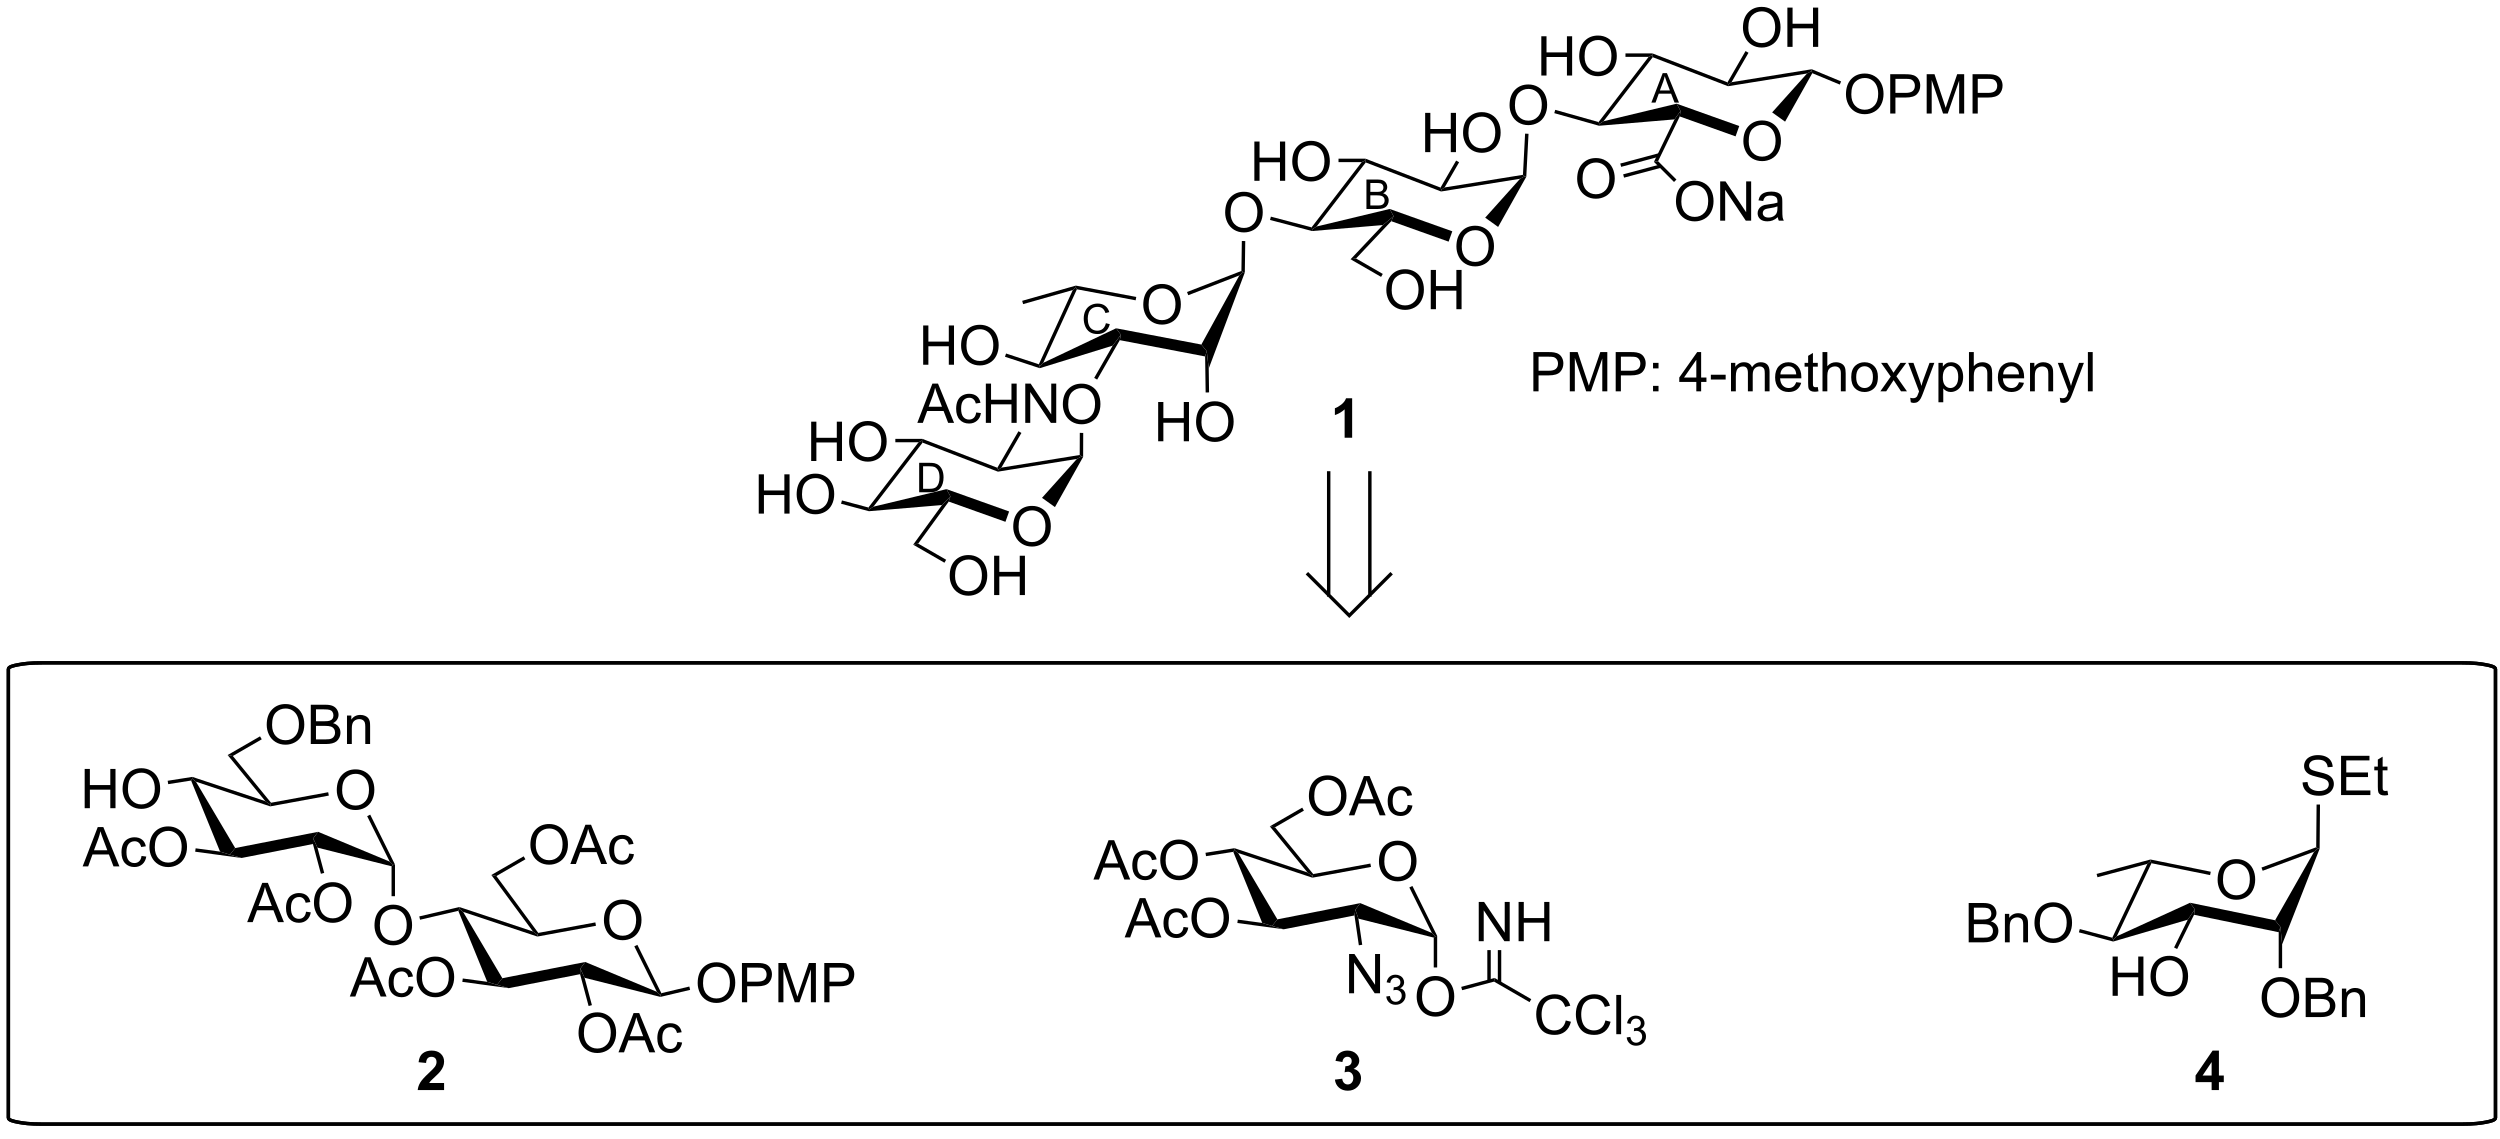 <?xml version="1.0" encoding="UTF-8"?>
<!DOCTYPE svg PUBLIC '-//W3C//DTD SVG 1.0//EN'
          'http://www.w3.org/TR/2001/REC-SVG-20010904/DTD/svg10.dtd'>
<svg stroke-dasharray="none" shape-rendering="auto" xmlns="http://www.w3.org/2000/svg" font-family="'Dialog'" text-rendering="auto" width="90" fill-opacity="1" color-interpolation="auto" color-rendering="auto" preserveAspectRatio="xMidYMid meet" font-size="12px" viewBox="0 0 90 41" fill="black" xmlns:xlink="http://www.w3.org/1999/xlink" stroke="black" image-rendering="auto" stroke-miterlimit="10" stroke-linecap="square" stroke-linejoin="miter" font-style="normal" stroke-width="1" height="41" stroke-dashoffset="0" font-weight="normal" stroke-opacity="1"
><!--Generated by the Batik Graphics2D SVG Generator--><defs id="genericDefs"
  /><g
  ><defs id="defs1"
    ><clipPath clipPathUnits="userSpaceOnUse" id="clipPath1"
      ><path d="M1.032 1.611 L376.407 1.611 L376.407 171.362 L1.032 171.362 L1.032 1.611 Z"
      /></clipPath
      ><clipPath clipPathUnits="userSpaceOnUse" id="clipPath2"
      ><path d="M-0.597 20.139 L-0.597 185.17 L364.341 185.17 L364.341 20.139 Z"
      /></clipPath
    ></defs
    ><g transform="scale(0.24,0.24) translate(-1.032,-1.611) matrix(1.029,0,0,1.029,1.646,-19.104)"
    ><path d="M163.346 156.779 L165.546 151.053 L166.364 151.053 L168.708 156.779 L167.843 156.779 L167.176 155.045 L164.78 155.045 L164.153 156.779 L163.346 156.779 ZM164.999 154.428 L166.942 154.428 L166.343 152.842 Q166.07 152.118 165.937 151.654 Q165.827 152.204 165.629 152.748 L164.999 154.428 ZM171.929 155.258 L172.622 155.349 Q172.507 156.063 172.041 156.469 Q171.575 156.873 170.895 156.873 Q170.043 156.873 169.525 156.316 Q169.007 155.758 169.007 154.719 Q169.007 154.047 169.228 153.545 Q169.452 153.04 169.908 152.79 Q170.364 152.537 170.898 152.537 Q171.575 152.537 172.004 152.878 Q172.434 153.219 172.554 153.849 L171.872 153.954 Q171.773 153.537 171.525 153.326 Q171.278 153.115 170.926 153.115 Q170.395 153.115 170.062 153.495 Q169.731 153.875 169.731 154.701 Q169.731 155.537 170.051 155.917 Q170.372 156.295 170.887 156.295 Q171.301 156.295 171.577 156.042 Q171.856 155.787 171.929 155.258 ZM173.083 153.99 Q173.083 152.563 173.848 151.758 Q174.614 150.951 175.825 150.951 Q176.616 150.951 177.252 151.331 Q177.89 151.709 178.223 152.386 Q178.559 153.063 178.559 153.922 Q178.559 154.795 178.208 155.482 Q177.856 156.17 177.21 156.524 Q176.567 156.878 175.82 156.878 Q175.012 156.878 174.374 156.487 Q173.739 156.094 173.411 155.42 Q173.083 154.743 173.083 153.99 ZM173.864 154 Q173.864 155.037 174.418 155.633 Q174.976 156.227 175.817 156.227 Q176.671 156.227 177.223 155.625 Q177.778 155.024 177.778 153.92 Q177.778 153.219 177.541 152.698 Q177.304 152.178 176.848 151.891 Q176.395 151.602 175.827 151.602 Q175.023 151.602 174.442 152.157 Q173.864 152.709 173.864 154 Z" stroke="none" clip-path="url(#clipPath2)"
    /></g
    ><g transform="matrix(0.247,0,0,0.247,0.147,-4.967)"
    ><path d="M200.386 145.676 Q200.386 144.249 201.151 143.445 Q201.917 142.637 203.128 142.637 Q203.92 142.637 204.555 143.018 Q205.193 143.395 205.526 144.072 Q205.862 144.749 205.862 145.609 Q205.862 146.481 205.511 147.168 Q205.159 147.856 204.513 148.21 Q203.87 148.564 203.123 148.564 Q202.315 148.564 201.677 148.174 Q201.042 147.78 200.714 147.106 Q200.386 146.429 200.386 145.676 ZM201.167 145.687 Q201.167 146.723 201.722 147.32 Q202.279 147.913 203.12 147.913 Q203.974 147.913 204.526 147.312 Q205.081 146.71 205.081 145.606 Q205.081 144.905 204.844 144.385 Q204.607 143.864 204.151 143.577 Q203.698 143.288 203.131 143.288 Q202.326 143.288 201.745 143.843 Q201.167 144.395 201.167 145.687 Z" stroke="none" clip-path="url(#clipPath2)"
    /></g
    ><g transform="matrix(0.247,0,0,0.247,0.147,-4.967)"
    ><path d="M208.871 156.513 L208.621 156.571 L208.1 156.084 L204.813 149.459 L205.261 149.237 Z" stroke="none" clip-path="url(#clipPath2)"
    /></g
    ><g transform="matrix(0.247,0,0,0.247,0.147,-4.967)"
    ><path d="M199.135 145.97 L199.225 146.462 L190.687 148.032 L190.705 147.775 L190.805 147.502 Z" stroke="none" clip-path="url(#clipPath2)"
    /></g
    ><g transform="matrix(0.247,0,0,0.247,0.147,-4.967)"
    ><path d="M189.966 147.266 L190.705 147.775 L190.687 148.032 L179.863 144.437 L179.308 143.989 L179.329 143.733 Z" stroke="none" clip-path="url(#clipPath2)"
    /></g
    ><g transform="matrix(0.247,0,0,0.247,0.147,-4.967)"
    ><path d="M186.508 155.553 L184.807 155.07 L185.58 154.104 L197.663 151.739 L196.948 152.694 L196.818 153.535 Z" stroke="none" clip-path="url(#clipPath2)"
    /></g
    ><g transform="matrix(0.247,0,0,0.247,0.147,-4.967)"
    ><path d="M179.152 144.267 L179.308 143.989 L179.863 144.437 L185.58 154.104 L184.807 155.07 L183.376 154.625 Z" stroke="none" clip-path="url(#clipPath2)"
    /></g
    ><g transform="matrix(0.247,0,0,0.247,0.147,-4.967)"
    ><path d="M208.1 156.084 L208.621 156.571 L208.371 156.765 L197.391 153.999 L196.948 152.694 L197.663 151.739 Z" stroke="none" clip-path="url(#clipPath2)"
    /></g
    ><g transform="matrix(0.247,0,0,0.247,0.147,-4.967)"
    ><path d="M196.032 164.881 L196.032 159.155 L196.811 159.155 L199.819 163.649 L199.819 159.155 L200.545 159.155 L200.545 164.881 L199.766 164.881 L196.759 160.381 L196.759 164.881 L196.032 164.881 Z" stroke="none" clip-path="url(#clipPath2)"
    /></g
    ><g transform="matrix(0.247,0,0,0.247,0.147,-4.967)"
    ><path d="M201.452 165.346 L201.979 165.276 Q202.071 165.725 202.288 165.923 Q202.507 166.12 202.821 166.12 Q203.192 166.12 203.448 165.862 Q203.706 165.604 203.706 165.223 Q203.706 164.86 203.468 164.626 Q203.231 164.389 202.864 164.389 Q202.716 164.389 202.493 164.448 L202.552 163.985 Q202.604 163.991 202.636 163.991 Q202.974 163.991 203.243 163.815 Q203.513 163.639 203.513 163.272 Q203.513 162.983 203.315 162.794 Q203.12 162.602 202.81 162.602 Q202.501 162.602 202.296 162.796 Q202.091 162.989 202.032 163.376 L201.505 163.282 Q201.602 162.751 201.944 162.46 Q202.288 162.169 202.798 162.169 Q203.149 162.169 203.444 162.319 Q203.741 162.47 203.897 162.731 Q204.054 162.991 204.054 163.284 Q204.054 163.563 203.903 163.792 Q203.755 164.02 203.462 164.155 Q203.843 164.243 204.054 164.52 Q204.265 164.796 204.265 165.212 Q204.265 165.774 203.854 166.167 Q203.444 166.557 202.817 166.557 Q202.253 166.557 201.878 166.221 Q201.505 165.883 201.452 165.346 Z" stroke="none" clip-path="url(#clipPath2)"
    /></g
    ><g transform="matrix(0.247,0,0,0.247,0.147,-4.967)"
    ><path d="M196.818 153.535 L196.948 152.694 L197.391 153.999 L197.948 157.811 L197.453 157.883 Z" stroke="none" clip-path="url(#clipPath2)"
    /></g
    ><g transform="matrix(0.247,0,0,0.247,0.147,-4.967)"
    ><path d="M179.747 154.638 L179.814 154.143 L183.376 154.625 L184.807 155.07 L186.508 155.553 Z" stroke="none" clip-path="url(#clipPath2)"
    /></g
    ><g transform="matrix(0.247,0,0,0.247,0.147,-4.967)"
    ><path d="M205.884 165.396 Q205.884 163.969 206.649 163.164 Q207.415 162.357 208.626 162.357 Q209.418 162.357 210.053 162.737 Q210.691 163.114 211.024 163.792 Q211.361 164.469 211.361 165.328 Q211.361 166.2 211.009 166.888 Q210.657 167.575 210.012 167.93 Q209.368 168.284 208.621 168.284 Q207.814 168.284 207.176 167.893 Q206.54 167.5 206.212 166.825 Q205.884 166.148 205.884 165.396 ZM206.665 165.406 Q206.665 166.443 207.22 167.039 Q207.777 167.633 208.618 167.633 Q209.472 167.633 210.024 167.031 Q210.579 166.43 210.579 165.325 Q210.579 164.625 210.342 164.104 Q210.105 163.583 209.649 163.297 Q209.196 163.008 208.629 163.008 Q207.824 163.008 207.243 163.562 Q206.665 164.114 206.665 165.406 Z" stroke="none" clip-path="url(#clipPath2)"
    /></g
    ><g transform="matrix(0.247,0,0,0.247,0.147,-4.967)"
    ><path d="M208.371 156.765 L208.621 156.571 L208.871 156.513 L208.871 161.12 L208.371 161.12 Z" stroke="none" clip-path="url(#clipPath2)"
    /></g
    ><g transform="matrix(0.247,0,0,0.247,0.147,-4.967)"
    ><path d="M158.774 148.298 L160.975 142.571 L161.793 142.571 L164.136 148.298 L163.272 148.298 L162.605 146.564 L160.209 146.564 L159.582 148.298 L158.774 148.298 ZM160.428 145.946 L162.371 145.946 L161.772 144.361 Q161.498 143.637 161.365 143.173 Q161.256 143.723 161.058 144.267 L160.428 145.946 ZM167.358 146.777 L168.05 146.868 Q167.936 147.582 167.47 147.988 Q167.004 148.392 166.324 148.392 Q165.472 148.392 164.954 147.834 Q164.436 147.277 164.436 146.238 Q164.436 145.566 164.657 145.064 Q164.881 144.559 165.337 144.309 Q165.793 144.056 166.327 144.056 Q167.004 144.056 167.433 144.397 Q167.863 144.738 167.983 145.368 L167.3 145.473 Q167.202 145.056 166.954 144.845 Q166.707 144.634 166.355 144.634 Q165.824 144.634 165.49 145.014 Q165.16 145.394 165.16 146.22 Q165.16 147.056 165.48 147.436 Q165.8 147.814 166.316 147.814 Q166.73 147.814 167.006 147.561 Q167.285 147.306 167.358 146.777 ZM168.511 145.509 Q168.511 144.082 169.277 143.277 Q170.043 142.47 171.254 142.47 Q172.045 142.47 172.681 142.85 Q173.319 143.228 173.652 143.905 Q173.988 144.582 173.988 145.441 Q173.988 146.314 173.636 147.001 Q173.285 147.689 172.639 148.043 Q171.996 148.397 171.248 148.397 Q170.441 148.397 169.803 148.006 Q169.168 147.613 168.839 146.939 Q168.511 146.262 168.511 145.509 ZM169.293 145.519 Q169.293 146.556 169.847 147.152 Q170.405 147.746 171.246 147.746 Q172.1 147.746 172.652 147.144 Q173.207 146.543 173.207 145.439 Q173.207 144.738 172.97 144.217 Q172.733 143.696 172.277 143.41 Q171.824 143.121 171.256 143.121 Q170.452 143.121 169.871 143.676 Q169.293 144.228 169.293 145.519 Z" stroke="none" clip-path="url(#clipPath2)"
    /></g
    ><g transform="matrix(0.247,0,0,0.247,0.147,-4.967)"
    ><path d="M190.175 136.155 Q190.175 134.728 190.941 133.924 Q191.707 133.117 192.918 133.117 Q193.709 133.117 194.345 133.497 Q194.983 133.874 195.316 134.551 Q195.652 135.228 195.652 136.088 Q195.652 136.96 195.3 137.648 Q194.949 138.335 194.303 138.689 Q193.66 139.043 192.912 139.043 Q192.105 139.043 191.467 138.653 Q190.832 138.26 190.504 137.585 Q190.175 136.908 190.175 136.155 ZM190.957 136.166 Q190.957 137.202 191.511 137.799 Q192.069 138.393 192.91 138.393 Q193.764 138.393 194.316 137.791 Q194.871 137.189 194.871 136.085 Q194.871 135.385 194.634 134.864 Q194.397 134.343 193.941 134.057 Q193.488 133.768 192.92 133.768 Q192.115 133.768 191.535 134.322 Q190.957 134.874 190.957 136.166 ZM195.997 138.945 L198.198 133.218 L199.015 133.218 L201.359 138.945 L200.494 138.945 L199.828 137.21 L197.432 137.21 L196.804 138.945 L195.997 138.945 ZM197.651 136.593 L199.593 136.593 L198.994 135.007 Q198.721 134.283 198.588 133.82 Q198.479 134.369 198.281 134.913 L197.651 136.593 ZM204.58 137.424 L205.273 137.515 Q205.159 138.228 204.692 138.635 Q204.226 139.038 203.547 139.038 Q202.695 139.038 202.177 138.481 Q201.659 137.924 201.659 136.885 Q201.659 136.213 201.88 135.71 Q202.104 135.205 202.56 134.955 Q203.015 134.702 203.549 134.702 Q204.226 134.702 204.656 135.043 Q205.086 135.385 205.205 136.015 L204.523 136.119 Q204.424 135.702 204.177 135.492 Q203.929 135.28 203.578 135.28 Q203.047 135.28 202.713 135.661 Q202.382 136.041 202.382 136.867 Q202.382 137.702 202.703 138.083 Q203.023 138.46 203.539 138.46 Q203.953 138.46 204.229 138.208 Q204.507 137.952 204.58 137.424 Z" stroke="none" clip-path="url(#clipPath2)"
    /></g
    ><g transform="matrix(0.247,0,0,0.247,0.147,-4.967)"
    ><path d="M185.236 140.69 L184.476 140.552 L189.2 137.824 L189.45 138.257 Z" stroke="none" clip-path="url(#clipPath2)"
    /></g
    ><g transform="matrix(0.247,0,0,0.247,0.147,-4.967)"
    ><path d="M179.329 143.733 L179.308 143.989 L179.152 144.267 L175.182 144.895 L175.104 144.401 Z" stroke="none" clip-path="url(#clipPath2)"
    /></g
    ><g transform="matrix(0.247,0,0,0.247,0.147,-4.967)"
    ><path d="M190.805 147.502 L190.705 147.775 L189.966 147.266 L184.476 140.552 L185.236 140.69 Z" stroke="none" clip-path="url(#clipPath2)"
    /></g
    ><g transform="matrix(0.247,0,0,0.247,0.147,-4.967)"
    ><path d="M212.506 164.428 L212.377 163.945 L217.231 162.644 L217.16 163.181 Z" stroke="none" clip-path="url(#clipPath2)"
    /></g
    ><g transform="matrix(0.247,0,0,0.247,0.147,-4.967)"
    ><path d="M227.613 168.839 L228.37 169.029 Q228.134 169.964 227.514 170.456 Q226.894 170.945 226.001 170.945 Q225.074 170.945 224.493 170.568 Q223.915 170.19 223.61 169.477 Q223.308 168.761 223.308 167.94 Q223.308 167.044 223.649 166.38 Q223.993 165.714 224.623 165.367 Q225.253 165.021 226.011 165.021 Q226.87 165.021 227.457 165.458 Q228.042 165.896 228.274 166.69 L227.527 166.865 Q227.329 166.24 226.949 165.956 Q226.571 165.669 225.995 165.669 Q225.337 165.669 224.891 165.987 Q224.449 166.302 224.269 166.836 Q224.089 167.37 224.089 167.935 Q224.089 168.667 224.303 169.211 Q224.516 169.755 224.964 170.026 Q225.415 170.294 225.938 170.294 Q226.574 170.294 227.014 169.927 Q227.457 169.56 227.613 168.839 ZM233.39 168.839 L234.148 169.029 Q233.911 169.964 233.291 170.456 Q232.671 170.945 231.778 170.945 Q230.851 170.945 230.27 170.568 Q229.692 170.19 229.387 169.477 Q229.085 168.761 229.085 167.94 Q229.085 167.044 229.427 166.38 Q229.77 165.714 230.4 165.367 Q231.031 165.021 231.788 165.021 Q232.648 165.021 233.234 165.458 Q233.82 165.896 234.052 166.69 L233.304 166.865 Q233.106 166.24 232.726 165.956 Q232.348 165.669 231.773 165.669 Q231.114 165.669 230.669 165.987 Q230.226 166.302 230.046 166.836 Q229.867 167.37 229.867 167.935 Q229.867 168.667 230.08 169.211 Q230.294 169.755 230.742 170.026 Q231.192 170.294 231.716 170.294 Q232.351 170.294 232.791 169.927 Q233.234 169.56 233.39 168.839 ZM234.977 170.846 L234.977 165.12 L235.68 165.12 L235.68 170.846 L234.977 170.846 Z" stroke="none" clip-path="url(#clipPath2)"
    /></g
    ><g transform="matrix(0.247,0,0,0.247,0.147,-4.967)"
    ><path d="M236.494 171.312 L237.021 171.241 Q237.113 171.691 237.33 171.888 Q237.548 172.085 237.863 172.085 Q238.234 172.085 238.49 171.827 Q238.748 171.57 238.748 171.189 Q238.748 170.825 238.509 170.591 Q238.273 170.355 237.906 170.355 Q237.757 170.355 237.535 170.413 L237.593 169.95 Q237.646 169.956 237.677 169.956 Q238.015 169.956 238.285 169.78 Q238.554 169.605 238.554 169.238 Q238.554 168.948 238.357 168.759 Q238.162 168.568 237.851 168.568 Q237.542 168.568 237.337 168.761 Q237.132 168.954 237.074 169.341 L236.546 169.247 Q236.644 168.716 236.986 168.425 Q237.33 168.134 237.839 168.134 Q238.191 168.134 238.486 168.284 Q238.783 168.435 238.939 168.696 Q239.095 168.956 239.095 169.249 Q239.095 169.529 238.945 169.757 Q238.796 169.986 238.503 170.12 Q238.884 170.208 239.095 170.486 Q239.306 170.761 239.306 171.177 Q239.306 171.739 238.896 172.132 Q238.486 172.523 237.859 172.523 Q237.294 172.523 236.919 172.187 Q236.546 171.849 236.494 171.312 Z" stroke="none" clip-path="url(#clipPath2)"
    /></g
    ><g transform="matrix(0.247,0,0,0.247,0.147,-4.967)"
    ><path d="M217.16 163.181 L217.231 162.644 L222.586 165.736 L222.336 166.169 Z" stroke="none" clip-path="url(#clipPath2)"
    /></g
    ><g transform="matrix(0.247,0,0,0.247,0.147,-4.967)"
    ><path d="M214.93 157.287 L214.93 151.561 L215.708 151.561 L218.716 156.055 L218.716 151.561 L219.443 151.561 L219.443 157.287 L218.664 157.287 L215.656 152.787 L215.656 157.287 L214.93 157.287 ZM220.738 157.287 L220.738 151.561 L221.496 151.561 L221.496 153.912 L224.472 153.912 L224.472 151.561 L225.23 151.561 L225.23 157.287 L224.472 157.287 L224.472 154.587 L221.496 154.587 L221.496 157.287 L220.738 157.287 Z" stroke="none" clip-path="url(#clipPath2)"
    /></g
    ><g transform="matrix(0.247,0,0,0.247,0.147,-4.967)"
    ><path d="M218.21 163.354 L218.21 158.587 L217.71 158.587 L217.71 163.354 ZM216.68 163.117 L216.68 158.587 L216.18 158.587 L216.18 163.117 Z" stroke="none" clip-path="url(#clipPath2)"
    /></g
    ><g transform="matrix(0.247,0,0,0.247,0.147,-4.967)"
    ><path d="M322.62 148.362 Q322.62 146.935 323.386 146.13 Q324.151 145.323 325.362 145.323 Q326.154 145.323 326.789 145.703 Q327.428 146.08 327.761 146.757 Q328.097 147.435 328.097 148.294 Q328.097 149.166 327.745 149.854 Q327.394 150.541 326.748 150.895 Q326.105 151.25 325.357 151.25 Q324.55 151.25 323.912 150.859 Q323.276 150.466 322.948 149.791 Q322.62 149.114 322.62 148.362 ZM323.401 148.372 Q323.401 149.409 323.956 150.005 Q324.514 150.599 325.355 150.599 Q326.209 150.599 326.761 149.997 Q327.316 149.395 327.316 148.291 Q327.316 147.591 327.079 147.07 Q326.842 146.549 326.386 146.263 Q325.933 145.974 325.365 145.974 Q324.56 145.974 323.98 146.528 Q323.401 147.08 323.401 148.372 Z" stroke="none" clip-path="url(#clipPath2)"
    /></g
    ><g transform="matrix(0.247,0,0,0.247,0.147,-4.967)"
    ><path d="M312.979 145.922 L312.837 145.638 L312.829 145.381 L321.623 147.164 L321.524 147.654 Z" stroke="none" clip-path="url(#clipPath2)"
    /></g
    ><g transform="matrix(0.247,0,0,0.247,0.147,-4.967)"
    ><path d="M336.989 143.597 L337.238 143.771 L336.682 144.244 L329.187 147.023 L329.013 146.554 Z" stroke="none" clip-path="url(#clipPath2)"
    /></g
    ><g transform="matrix(0.247,0,0,0.247,0.147,-4.967)"
    ><path d="M307.923 156.569 L307.403 157.08 L307.266 156.785 L312.379 146.02 L312.837 145.638 L312.979 145.922 Z" stroke="none" clip-path="url(#clipPath2)"
    /></g
    ><g transform="matrix(0.247,0,0,0.247,0.147,-4.967)"
    ><path d="M307.405 157.339 L307.403 157.08 L307.923 156.569 L318.609 151.686 L319.296 152.645 L318.274 154.15 Z" stroke="none" clip-path="url(#clipPath2)"
    /></g
    ><g transform="matrix(0.247,0,0,0.247,0.147,-4.967)"
    ><path d="M319.183 153.438 L319.296 152.645 L318.609 151.686 L330.997 154.239 L331.773 155.216 L331.523 155.981 Z" stroke="none" clip-path="url(#clipPath2)"
    /></g
    ><g transform="matrix(0.247,0,0,0.247,0.147,-4.967)"
    ><path d="M336.682 144.244 L337.238 143.771 L337.488 143.818 L332.023 157.746 L331.773 155.216 L330.997 154.239 Z" stroke="none" clip-path="url(#clipPath2)"
    /></g
    ><g transform="matrix(0.247,0,0,0.247,0.147,-4.967)"
    ><path d="M312.829 145.381 L312.837 145.638 L312.379 146.02 L305.11 147.967 L304.981 147.484 Z" stroke="none" clip-path="url(#clipPath2)"
    /></g
    ><g transform="matrix(0.247,0,0,0.247,0.147,-4.967)"
    ><path d="M286.339 157.45 L286.339 151.723 L288.487 151.723 Q289.144 151.723 289.539 151.897 Q289.938 152.069 290.162 152.431 Q290.386 152.793 290.386 153.186 Q290.386 153.554 290.185 153.879 Q289.987 154.202 289.586 154.403 Q290.105 154.554 290.383 154.921 Q290.664 155.288 290.664 155.788 Q290.664 156.192 290.493 156.538 Q290.323 156.882 290.073 157.069 Q289.823 157.257 289.446 157.353 Q289.071 157.45 288.524 157.45 L286.339 157.45 ZM287.097 154.129 L288.336 154.129 Q288.839 154.129 289.058 154.061 Q289.347 153.976 289.493 153.778 Q289.641 153.577 289.641 153.278 Q289.641 152.991 289.503 152.775 Q289.368 152.559 289.112 152.478 Q288.86 152.397 288.243 152.397 L287.097 152.397 L287.097 154.129 ZM287.097 156.772 L288.524 156.772 Q288.891 156.772 289.039 156.746 Q289.3 156.7 289.474 156.59 Q289.651 156.481 289.763 156.272 Q289.878 156.061 289.878 155.788 Q289.878 155.468 289.714 155.233 Q289.55 154.996 289.258 154.9 Q288.969 154.804 288.422 154.804 L287.097 154.804 L287.097 156.772 ZM291.618 157.45 L291.618 153.301 L292.25 153.301 L292.25 153.89 Q292.706 153.207 293.571 153.207 Q293.946 153.207 294.258 153.343 Q294.573 153.476 294.73 153.694 Q294.886 153.913 294.948 154.215 Q294.987 154.41 294.987 154.897 L294.987 157.45 L294.284 157.45 L294.284 154.926 Q294.284 154.496 294.201 154.283 Q294.12 154.069 293.912 153.944 Q293.704 153.817 293.422 153.817 Q292.972 153.817 292.646 154.103 Q292.321 154.387 292.321 155.184 L292.321 157.45 L291.618 157.45 ZM295.926 154.66 Q295.926 153.233 296.692 152.429 Q297.457 151.621 298.668 151.621 Q299.46 151.621 300.095 152.002 Q300.733 152.379 301.067 153.056 Q301.403 153.733 301.403 154.593 Q301.403 155.465 301.051 156.153 Q300.7 156.84 300.054 157.194 Q299.411 157.548 298.663 157.548 Q297.856 157.548 297.218 157.158 Q296.582 156.765 296.254 156.09 Q295.926 155.413 295.926 154.66 ZM296.707 154.671 Q296.707 155.707 297.262 156.304 Q297.819 156.897 298.661 156.897 Q299.515 156.897 300.067 156.296 Q300.622 155.694 300.622 154.59 Q300.622 153.89 300.385 153.369 Q300.147 152.848 299.692 152.561 Q299.239 152.272 298.671 152.272 Q297.866 152.272 297.286 152.827 Q296.707 153.379 296.707 154.671 Z" stroke="none" clip-path="url(#clipPath2)"
    /></g
    ><g transform="matrix(0.247,0,0,0.247,0.147,-4.967)"
    ><path d="M307.266 156.785 L307.403 157.08 L307.405 157.339 L302.403 155.999 L302.532 155.516 Z" stroke="none" clip-path="url(#clipPath2)"
    /></g
    ><g transform="matrix(0.247,0,0,0.247,0.147,-4.967)"
    ><path d="M307.315 165.247 L307.315 159.52 L308.073 159.52 L308.073 161.872 L311.049 161.872 L311.049 159.52 L311.807 159.52 L311.807 165.247 L311.049 165.247 L311.049 162.546 L308.073 162.546 L308.073 165.247 L307.315 165.247 ZM312.84 162.458 Q312.84 161.03 313.605 160.226 Q314.371 159.418 315.582 159.418 Q316.374 159.418 317.009 159.799 Q317.647 160.176 317.98 160.853 Q318.316 161.53 318.316 162.39 Q318.316 163.262 317.965 163.95 Q317.613 164.637 316.967 164.991 Q316.324 165.346 315.577 165.346 Q314.769 165.346 314.131 164.955 Q313.496 164.562 313.168 163.887 Q312.84 163.21 312.84 162.458 ZM313.621 162.468 Q313.621 163.504 314.176 164.101 Q314.733 164.695 315.574 164.695 Q316.428 164.695 316.98 164.093 Q317.535 163.491 317.535 162.387 Q317.535 161.687 317.298 161.166 Q317.061 160.645 316.605 160.359 Q316.152 160.07 315.585 160.07 Q314.78 160.07 314.199 160.624 Q313.621 161.176 313.621 162.468 Z" stroke="none" clip-path="url(#clipPath2)"
    /></g
    ><g transform="matrix(0.247,0,0,0.247,0.147,-4.967)"
    ><path d="M318.274 154.15 L319.296 152.645 L319.183 153.438 L316.722 158.426 L316.274 158.205 Z" stroke="none" clip-path="url(#clipPath2)"
    /></g
    ><g transform="matrix(0.247,0,0,0.247,0.147,-4.967)"
    ><path d="M329.036 165.557 Q329.036 164.13 329.801 163.325 Q330.567 162.518 331.778 162.518 Q332.57 162.518 333.205 162.898 Q333.843 163.276 334.176 163.953 Q334.512 164.63 334.512 165.489 Q334.512 166.362 334.161 167.049 Q333.809 167.737 333.163 168.091 Q332.52 168.445 331.773 168.445 Q330.965 168.445 330.327 168.054 Q329.692 167.661 329.364 166.987 Q329.036 166.31 329.036 165.557 ZM329.817 165.567 Q329.817 166.604 330.372 167.2 Q330.929 167.794 331.77 167.794 Q332.624 167.794 333.176 167.192 Q333.731 166.591 333.731 165.487 Q333.731 164.786 333.494 164.265 Q333.257 163.744 332.801 163.458 Q332.348 163.169 331.78 163.169 Q330.976 163.169 330.395 163.724 Q329.817 164.276 329.817 165.567 ZM335.456 168.346 L335.456 162.619 L337.605 162.619 Q338.261 162.619 338.657 162.794 Q339.055 162.966 339.279 163.328 Q339.503 163.69 339.503 164.083 Q339.503 164.45 339.303 164.776 Q339.105 165.099 338.704 165.299 Q339.222 165.45 339.5 165.817 Q339.782 166.185 339.782 166.685 Q339.782 167.088 339.61 167.435 Q339.441 167.778 339.191 167.966 Q338.941 168.153 338.563 168.25 Q338.188 168.346 337.641 168.346 L335.456 168.346 ZM336.214 165.026 L337.454 165.026 Q337.956 165.026 338.175 164.958 Q338.464 164.872 338.61 164.674 Q338.758 164.474 338.758 164.174 Q338.758 163.888 338.62 163.672 Q338.485 163.456 338.23 163.375 Q337.977 163.294 337.36 163.294 L336.214 163.294 L336.214 165.026 ZM336.214 167.669 L337.641 167.669 Q338.008 167.669 338.157 167.643 Q338.417 167.596 338.592 167.487 Q338.769 167.377 338.881 167.169 Q338.995 166.958 338.995 166.685 Q338.995 166.364 338.831 166.13 Q338.667 165.893 338.375 165.797 Q338.086 165.7 337.54 165.7 L336.214 165.7 L336.214 167.669 ZM340.735 168.346 L340.735 164.198 L341.368 164.198 L341.368 164.786 Q341.823 164.104 342.688 164.104 Q343.063 164.104 343.375 164.239 Q343.691 164.372 343.847 164.591 Q344.003 164.81 344.066 165.112 Q344.105 165.307 344.105 165.794 L344.105 168.346 L343.401 168.346 L343.401 165.823 Q343.401 165.393 343.318 165.179 Q343.238 164.966 343.029 164.841 Q342.821 164.713 342.54 164.713 Q342.089 164.713 341.764 165 Q341.438 165.284 341.438 166.081 L341.438 168.346 L340.735 168.346 Z" stroke="none" clip-path="url(#clipPath2)"
    /></g
    ><g transform="matrix(0.247,0,0,0.247,0.147,-4.967)"
    ><path d="M331.523 155.981 L331.773 155.216 L332.023 157.746 L332.023 161.222 L331.523 161.222 Z" stroke="none" clip-path="url(#clipPath2)"
    /></g
    ><g transform="matrix(0.247,0,0,0.247,0.147,-4.967)"
    ><path d="M335.002 134.15 L335.719 134.087 Q335.768 134.517 335.953 134.793 Q336.14 135.069 336.531 135.238 Q336.922 135.407 337.409 135.407 Q337.844 135.407 338.174 135.28 Q338.508 135.15 338.669 134.926 Q338.83 134.702 338.83 134.436 Q338.83 134.165 338.674 133.965 Q338.518 133.764 338.159 133.626 Q337.93 133.538 337.14 133.347 Q336.351 133.157 336.034 132.991 Q335.625 132.775 335.422 132.457 Q335.221 132.139 335.221 131.743 Q335.221 131.311 335.466 130.933 Q335.713 130.556 336.185 130.361 Q336.659 130.165 337.237 130.165 Q337.875 130.165 338.359 130.371 Q338.846 130.577 339.106 130.975 Q339.37 131.374 339.39 131.876 L338.664 131.931 Q338.604 131.389 338.265 131.113 Q337.93 130.834 337.268 130.834 Q336.58 130.834 336.265 131.087 Q335.953 131.337 335.953 131.694 Q335.953 132.001 336.174 132.202 Q336.393 132.4 337.317 132.611 Q338.242 132.819 338.586 132.975 Q339.086 133.204 339.323 133.558 Q339.562 133.913 339.562 134.374 Q339.562 134.829 339.299 135.236 Q339.039 135.639 338.547 135.866 Q338.057 136.09 337.445 136.09 Q336.666 136.09 336.14 135.863 Q335.617 135.634 335.317 135.181 Q335.018 134.725 335.002 134.15 ZM340.612 135.991 L340.612 130.264 L344.752 130.264 L344.752 130.939 L341.37 130.939 L341.37 132.694 L344.539 132.694 L344.539 133.366 L341.37 133.366 L341.37 135.314 L344.885 135.314 L344.885 135.991 L340.612 135.991 ZM347.377 135.361 L347.479 135.983 Q347.182 136.045 346.948 136.045 Q346.565 136.045 346.354 135.926 Q346.143 135.803 346.057 135.605 Q345.971 135.407 345.971 134.775 L345.971 132.389 L345.455 132.389 L345.455 131.842 L345.971 131.842 L345.971 130.814 L346.672 130.392 L346.672 131.842 L347.377 131.842 L347.377 132.389 L346.672 132.389 L346.672 134.814 Q346.672 135.116 346.708 135.202 Q346.745 135.288 346.828 135.34 Q346.914 135.389 347.07 135.389 Q347.187 135.389 347.377 135.361 Z" stroke="none" clip-path="url(#clipPath2)"
    /></g
    ><g transform="matrix(0.247,0,0,0.247,0.147,-4.967)"
    ><path d="M337.043 137.369 L337.543 137.374 L337.488 143.818 L337.238 143.771 L336.989 143.597 Z" stroke="none" clip-path="url(#clipPath2)"
    /></g
    ><g transform="matrix(0.247,0,0,0.247,0.147,-4.967)"
    ><path d="M50.386 165.358 L52.587 159.632 L53.404 159.632 L55.748 165.358 L54.884 165.358 L54.217 163.624 L51.821 163.624 L51.194 165.358 L50.386 165.358 ZM52.04 163.007 L53.983 163.007 L53.384 161.421 Q53.11 160.697 52.977 160.233 Q52.868 160.783 52.67 161.327 L52.04 163.007 ZM58.969 163.838 L59.662 163.929 Q59.548 164.642 59.081 165.048 Q58.615 165.452 57.936 165.452 Q57.084 165.452 56.566 164.895 Q56.048 164.338 56.048 163.298 Q56.048 162.627 56.269 162.124 Q56.493 161.619 56.949 161.369 Q57.404 161.116 57.938 161.116 Q58.615 161.116 59.045 161.457 Q59.475 161.798 59.594 162.429 L58.912 162.533 Q58.813 162.116 58.566 161.905 Q58.319 161.694 57.967 161.694 Q57.436 161.694 57.102 162.075 Q56.772 162.455 56.772 163.28 Q56.772 164.116 57.092 164.496 Q57.412 164.874 57.928 164.874 Q58.342 164.874 58.618 164.621 Q58.897 164.366 58.969 163.838 ZM60.123 162.569 Q60.123 161.142 60.889 160.338 Q61.654 159.53 62.865 159.53 Q63.657 159.53 64.292 159.911 Q64.93 160.288 65.264 160.965 Q65.6 161.642 65.6 162.502 Q65.6 163.374 65.248 164.061 Q64.897 164.749 64.251 165.103 Q63.608 165.457 62.86 165.457 Q62.053 165.457 61.415 165.067 Q60.779 164.673 60.451 163.999 Q60.123 163.322 60.123 162.569 ZM60.904 162.58 Q60.904 163.616 61.459 164.213 Q62.016 164.806 62.858 164.806 Q63.712 164.806 64.264 164.205 Q64.819 163.603 64.819 162.499 Q64.819 161.798 64.582 161.278 Q64.344 160.757 63.889 160.47 Q63.436 160.181 62.868 160.181 Q62.063 160.181 61.483 160.736 Q60.904 161.288 60.904 162.58 Z" stroke="none" clip-path="url(#clipPath2)"
    /></g
    ><g transform="matrix(0.247,0,0,0.247,0.147,-4.967)"
    ><path d="M87.426 154.256 Q87.426 152.829 88.192 152.024 Q88.958 151.217 90.168 151.217 Q90.96 151.217 91.596 151.597 Q92.234 151.974 92.567 152.651 Q92.903 153.329 92.903 154.188 Q92.903 155.06 92.551 155.748 Q92.2 156.435 91.554 156.79 Q90.911 157.144 90.163 157.144 Q89.356 157.144 88.718 156.753 Q88.083 156.36 87.754 155.685 Q87.426 155.008 87.426 154.256 ZM88.208 154.266 Q88.208 155.303 88.762 155.899 Q89.32 156.493 90.161 156.493 Q91.015 156.493 91.567 155.891 Q92.122 155.29 92.122 154.185 Q92.122 153.485 91.885 152.964 Q91.648 152.443 91.192 152.157 Q90.739 151.868 90.171 151.868 Q89.366 151.868 88.786 152.422 Q88.208 152.974 88.208 154.266 Z" stroke="none" clip-path="url(#clipPath2)"
    /></g
    ><g transform="matrix(0.247,0,0,0.247,0.147,-4.967)"
    ><path d="M95.797 164.862 L95.661 165.15 L95.141 164.664 L91.853 158.039 L92.301 157.816 Z" stroke="none" clip-path="url(#clipPath2)"
    /></g
    ><g transform="matrix(0.247,0,0,0.247,0.147,-4.967)"
    ><path d="M86.175 154.549 L86.266 155.041 L77.727 156.612 L77.745 156.354 L77.854 156.08 Z" stroke="none" clip-path="url(#clipPath2)"
    /></g
    ><g transform="matrix(0.247,0,0,0.247,0.147,-4.967)"
    ><path d="M77.078 155.869 L77.745 156.354 L77.727 156.612 L66.903 153.016 L66.349 152.569 L66.361 152.309 Z" stroke="none" clip-path="url(#clipPath2)"
    /></g
    ><g transform="matrix(0.247,0,0,0.247,0.147,-4.967)"
    ><path d="M73.549 164.132 L71.848 163.65 L72.62 162.683 L84.704 160.318 L83.988 161.273 L83.95 162.096 Z" stroke="none" clip-path="url(#clipPath2)"
    /></g
    ><g transform="matrix(0.247,0,0,0.247,0.147,-4.967)"
    ><path d="M66.199 152.861 L66.349 152.569 L66.903 153.016 L72.62 162.683 L71.848 163.65 L70.417 163.204 Z" stroke="none" clip-path="url(#clipPath2)"
    /></g
    ><g transform="matrix(0.247,0,0,0.247,0.147,-4.967)"
    ><path d="M95.141 164.664 L95.661 165.15 L95.661 165.407 L84.609 162.623 L83.988 161.273 L84.704 160.318 Z" stroke="none" clip-path="url(#clipPath2)"
    /></g
    ><g transform="matrix(0.247,0,0,0.247,0.147,-4.967)"
    ><path d="M83.726 170.696 Q83.726 169.269 84.492 168.465 Q85.258 167.657 86.469 167.657 Q87.26 167.657 87.896 168.038 Q88.534 168.415 88.867 169.092 Q89.203 169.769 89.203 170.629 Q89.203 171.501 88.851 172.189 Q88.5 172.876 87.854 173.23 Q87.211 173.584 86.463 173.584 Q85.656 173.584 85.018 173.194 Q84.383 172.801 84.055 172.126 Q83.726 171.449 83.726 170.696 ZM84.508 170.707 Q84.508 171.743 85.062 172.34 Q85.62 172.933 86.461 172.933 Q87.315 172.933 87.867 172.332 Q88.422 171.73 88.422 170.626 Q88.422 169.926 88.185 169.405 Q87.948 168.884 87.492 168.597 Q87.039 168.308 86.471 168.308 Q85.666 168.308 85.086 168.863 Q84.508 169.415 84.508 170.707 ZM89.548 173.486 L91.749 167.759 L92.566 167.759 L94.91 173.486 L94.045 173.486 L93.379 171.751 L90.983 171.751 L90.355 173.486 L89.548 173.486 ZM91.202 171.134 L93.144 171.134 L92.545 169.548 Q92.272 168.824 92.139 168.361 Q92.03 168.91 91.832 169.454 L91.202 171.134 ZM98.131 171.965 L98.824 172.056 Q98.709 172.769 98.243 173.176 Q97.777 173.579 97.097 173.579 Q96.246 173.579 95.728 173.022 Q95.209 172.465 95.209 171.426 Q95.209 170.754 95.431 170.251 Q95.655 169.746 96.11 169.496 Q96.566 169.243 97.1 169.243 Q97.777 169.243 98.207 169.584 Q98.636 169.926 98.756 170.556 L98.074 170.66 Q97.975 170.243 97.728 170.032 Q97.48 169.821 97.129 169.821 Q96.597 169.821 96.264 170.202 Q95.933 170.582 95.933 171.407 Q95.933 172.243 96.254 172.624 Q96.574 173.001 97.09 173.001 Q97.504 173.001 97.78 172.749 Q98.058 172.493 98.131 171.965 Z" stroke="none" clip-path="url(#clipPath2)"
    /></g
    ><g transform="matrix(0.247,0,0,0.247,0.147,-4.967)"
    ><path d="M83.95 162.096 L83.988 161.273 L84.609 162.623 L85.677 166.608 L85.194 166.738 Z" stroke="none" clip-path="url(#clipPath2)"
    /></g
    ><g transform="matrix(0.247,0,0,0.247,0.147,-4.967)"
    ><path d="M66.787 163.218 L66.855 162.722 L70.417 163.204 L71.848 163.65 L73.549 164.132 Z" stroke="none" clip-path="url(#clipPath2)"
    /></g
    ><g transform="matrix(0.247,0,0,0.247,0.147,-4.967)"
    ><path d="M101.091 163.4 Q101.091 161.973 101.857 161.169 Q102.622 160.361 103.833 160.361 Q104.625 160.361 105.26 160.742 Q105.898 161.119 106.232 161.796 Q106.567 162.473 106.567 163.333 Q106.567 164.205 106.216 164.893 Q105.864 165.58 105.219 165.934 Q104.575 166.288 103.828 166.288 Q103.021 166.288 102.383 165.898 Q101.747 165.505 101.419 164.83 Q101.091 164.153 101.091 163.4 ZM101.872 163.411 Q101.872 164.447 102.427 165.044 Q102.984 165.637 103.825 165.637 Q104.68 165.637 105.232 165.036 Q105.786 164.434 105.786 163.33 Q105.786 162.63 105.549 162.109 Q105.312 161.588 104.857 161.301 Q104.403 161.012 103.836 161.012 Q103.031 161.012 102.45 161.567 Q101.872 162.119 101.872 163.411 ZM107.543 166.189 L107.543 160.463 L109.704 160.463 Q110.275 160.463 110.574 160.518 Q110.996 160.588 111.28 160.786 Q111.566 160.981 111.741 161.338 Q111.915 161.692 111.915 162.119 Q111.915 162.848 111.449 163.356 Q110.986 163.861 109.769 163.861 L108.301 163.861 L108.301 166.189 L107.543 166.189 ZM108.301 163.184 L109.782 163.184 Q110.517 163.184 110.824 162.911 Q111.134 162.637 111.134 162.143 Q111.134 161.783 110.952 161.528 Q110.769 161.27 110.472 161.189 Q110.282 161.137 109.767 161.137 L108.301 161.137 L108.301 163.184 ZM112.855 166.189 L112.855 160.463 L113.996 160.463 L115.353 164.518 Q115.54 165.083 115.626 165.364 Q115.722 165.051 115.931 164.447 L117.301 160.463 L118.321 160.463 L118.321 166.189 L117.59 166.189 L117.59 161.395 L115.926 166.189 L115.243 166.189 L113.587 161.314 L113.587 166.189 L112.855 166.189 ZM119.543 166.189 L119.543 160.463 L121.704 160.463 Q122.275 160.463 122.574 160.518 Q122.996 160.588 123.28 160.786 Q123.566 160.981 123.741 161.338 Q123.915 161.692 123.915 162.119 Q123.915 162.848 123.449 163.356 Q122.986 163.861 121.769 163.861 L120.301 163.861 L120.301 166.189 L119.543 166.189 ZM120.301 163.184 L121.782 163.184 Q122.517 163.184 122.824 162.911 Q123.134 162.637 123.134 162.143 Q123.134 161.783 122.952 161.528 Q122.769 161.27 122.472 161.189 Q122.282 161.137 121.767 161.137 L120.301 161.137 L120.301 163.184 Z" stroke="none" clip-path="url(#clipPath2)"
    /></g
    ><g transform="matrix(0.247,0,0,0.247,0.147,-4.967)"
    ><path d="M95.661 165.407 L95.661 165.15 L95.797 164.862 L99.873 163.895 L99.988 164.382 Z" stroke="none" clip-path="url(#clipPath2)"
    /></g
    ><g transform="matrix(0.247,0,0,0.247,0.147,-4.967)"
    ><path d="M76.707 143.249 Q76.707 141.821 77.473 141.017 Q78.238 140.209 79.449 140.209 Q80.241 140.209 80.876 140.59 Q81.514 140.967 81.848 141.644 Q82.184 142.321 82.184 143.181 Q82.184 144.053 81.832 144.741 Q81.481 145.428 80.835 145.782 Q80.191 146.137 79.444 146.137 Q78.637 146.137 77.999 145.746 Q77.363 145.353 77.035 144.678 Q76.707 144.001 76.707 143.249 ZM77.488 143.259 Q77.488 144.295 78.043 144.892 Q78.6 145.486 79.441 145.486 Q80.296 145.486 80.848 144.884 Q81.402 144.282 81.402 143.178 Q81.402 142.478 81.165 141.957 Q80.928 141.436 80.473 141.15 Q80.019 140.861 79.452 140.861 Q78.647 140.861 78.066 141.415 Q77.488 141.967 77.488 143.259 ZM82.529 146.038 L84.729 140.311 L85.547 140.311 L87.891 146.038 L87.026 146.038 L86.359 144.303 L83.963 144.303 L83.336 146.038 L82.529 146.038 ZM84.182 143.686 L86.125 143.686 L85.526 142.1 Q85.253 141.376 85.12 140.913 Q85.01 141.462 84.812 142.006 L84.182 143.686 ZM91.112 144.517 L91.805 144.608 Q91.69 145.321 91.224 145.728 Q90.758 146.131 90.078 146.131 Q89.227 146.131 88.708 145.574 Q88.19 145.017 88.19 143.978 Q88.19 143.306 88.411 142.803 Q88.635 142.298 89.091 142.048 Q89.547 141.795 90.081 141.795 Q90.758 141.795 91.188 142.137 Q91.617 142.478 91.737 143.108 L91.055 143.212 Q90.956 142.795 90.708 142.584 Q90.461 142.374 90.109 142.374 Q89.578 142.374 89.245 142.754 Q88.914 143.134 88.914 143.959 Q88.914 144.795 89.234 145.176 Q89.555 145.553 90.07 145.553 Q90.484 145.553 90.76 145.301 Q91.039 145.045 91.112 144.517 Z" stroke="none" clip-path="url(#clipPath2)"
    /></g
    ><g transform="matrix(0.247,0,0,0.247,0.147,-4.967)"
    ><path d="M71.752 147.792 L71.018 147.639 L75.732 144.917 L75.982 145.35 Z" stroke="none" clip-path="url(#clipPath2)"
    /></g
    ><g transform="matrix(0.247,0,0,0.247,0.147,-4.967)"
    ><path d="M77.854 156.08 L77.745 156.354 L77.078 155.869 L71.018 147.639 L71.752 147.792 Z" stroke="none" clip-path="url(#clipPath2)"
    /></g
    ><g transform="matrix(0.247,0,0,0.247,0.147,-4.967)"
    ><path d="M11.449 146.385 L13.65 140.658 L14.467 140.658 L16.811 146.385 L15.947 146.385 L15.28 144.65 L12.884 144.65 L12.257 146.385 L11.449 146.385 ZM13.103 144.033 L15.046 144.033 L14.447 142.447 Q14.173 141.723 14.04 141.26 Q13.931 141.809 13.733 142.354 L13.103 144.033 ZM20.033 144.864 L20.725 144.955 Q20.611 145.669 20.145 146.075 Q19.678 146.479 18.999 146.479 Q18.147 146.479 17.629 145.921 Q17.111 145.364 17.111 144.325 Q17.111 143.653 17.332 143.15 Q17.556 142.645 18.012 142.395 Q18.468 142.143 19.001 142.143 Q19.678 142.143 20.108 142.484 Q20.538 142.825 20.658 143.455 L19.975 143.559 Q19.876 143.143 19.629 142.932 Q19.382 142.721 19.03 142.721 Q18.499 142.721 18.165 143.101 Q17.835 143.481 17.835 144.307 Q17.835 145.143 18.155 145.523 Q18.475 145.9 18.991 145.9 Q19.405 145.9 19.681 145.648 Q19.96 145.393 20.033 144.864 ZM21.186 143.596 Q21.186 142.169 21.952 141.364 Q22.718 140.557 23.928 140.557 Q24.72 140.557 25.355 140.937 Q25.994 141.315 26.327 141.992 Q26.663 142.669 26.663 143.528 Q26.663 144.4 26.311 145.088 Q25.96 145.775 25.314 146.13 Q24.671 146.484 23.923 146.484 Q23.116 146.484 22.478 146.093 Q21.843 145.7 21.514 145.025 Q21.186 144.348 21.186 143.596 ZM21.968 143.606 Q21.968 144.643 22.522 145.239 Q23.079 145.833 23.921 145.833 Q24.775 145.833 25.327 145.231 Q25.882 144.63 25.882 143.525 Q25.882 142.825 25.645 142.304 Q25.408 141.783 24.952 141.497 Q24.499 141.208 23.931 141.208 Q23.126 141.208 22.546 141.762 Q21.968 142.315 21.968 143.606 Z" stroke="none" clip-path="url(#clipPath2)"
    /></g
    ><g transform="matrix(0.247,0,0,0.247,0.147,-4.967)"
    ><path d="M48.489 135.282 Q48.489 133.855 49.255 133.05 Q50.021 132.243 51.232 132.243 Q52.023 132.243 52.659 132.623 Q53.297 133.001 53.63 133.678 Q53.966 134.355 53.966 135.214 Q53.966 136.087 53.614 136.774 Q53.263 137.462 52.617 137.816 Q51.974 138.17 51.226 138.17 Q50.419 138.17 49.781 137.78 Q49.146 137.386 48.818 136.712 Q48.489 136.035 48.489 135.282 ZM49.271 135.293 Q49.271 136.329 49.825 136.925 Q50.383 137.519 51.224 137.519 Q52.078 137.519 52.63 136.918 Q53.185 136.316 53.185 135.212 Q53.185 134.511 52.948 133.99 Q52.711 133.47 52.255 133.183 Q51.802 132.894 51.234 132.894 Q50.429 132.894 49.849 133.449 Q49.271 134.001 49.271 135.293 Z" stroke="none" clip-path="url(#clipPath2)"
    /></g
    ><g transform="matrix(0.247,0,0,0.247,0.147,-4.967)"
    ><path d="M56.974 146.118 L56.724 146.177 L56.204 145.69 L52.917 139.065 L53.364 138.843 Z" stroke="none" clip-path="url(#clipPath2)"
    /></g
    ><g transform="matrix(0.247,0,0,0.247,0.147,-4.967)"
    ><path d="M47.238 135.576 L47.329 136.067 L38.79 137.638 L38.808 137.381 L38.908 137.108 Z" stroke="none" clip-path="url(#clipPath2)"
    /></g
    ><g transform="matrix(0.247,0,0,0.247,0.147,-4.967)"
    ><path d="M38.069 136.872 L38.808 137.381 L38.79 137.638 L27.966 134.043 L27.412 133.595 L27.433 133.339 Z" stroke="none" clip-path="url(#clipPath2)"
    /></g
    ><g transform="matrix(0.247,0,0,0.247,0.147,-4.967)"
    ><path d="M34.612 145.159 L32.911 144.676 L33.684 143.71 L45.767 141.345 L45.051 142.3 L45.013 143.123 Z" stroke="none" clip-path="url(#clipPath2)"
    /></g
    ><g transform="matrix(0.247,0,0,0.247,0.147,-4.967)"
    ><path d="M27.256 133.873 L27.412 133.595 L27.966 134.043 L33.684 143.71 L32.911 144.676 L31.48 144.23 Z" stroke="none" clip-path="url(#clipPath2)"
    /></g
    ><g transform="matrix(0.247,0,0,0.247,0.147,-4.967)"
    ><path d="M56.204 145.69 L56.724 146.177 L56.474 146.371 L45.672 143.649 L45.051 142.3 L45.767 141.345 Z" stroke="none" clip-path="url(#clipPath2)"
    /></g
    ><g transform="matrix(0.247,0,0,0.247,0.147,-4.967)"
    ><path d="M35.428 154.512 L37.628 148.785 L38.446 148.785 L40.789 154.512 L39.925 154.512 L39.258 152.778 L36.862 152.778 L36.235 154.512 L35.428 154.512 ZM37.081 152.16 L39.024 152.16 L38.425 150.575 Q38.151 149.851 38.019 149.387 Q37.909 149.936 37.711 150.481 L37.081 152.16 ZM44.011 152.991 L44.703 153.082 Q44.589 153.796 44.123 154.202 Q43.657 154.606 42.977 154.606 Q42.125 154.606 41.607 154.048 Q41.089 153.491 41.089 152.452 Q41.089 151.78 41.31 151.278 Q41.534 150.772 41.99 150.522 Q42.446 150.27 42.98 150.27 Q43.657 150.27 44.086 150.611 Q44.516 150.952 44.636 151.582 L43.953 151.686 Q43.855 151.27 43.607 151.059 Q43.36 150.848 43.008 150.848 Q42.477 150.848 42.144 151.228 Q41.813 151.608 41.813 152.434 Q41.813 153.27 42.133 153.65 Q42.453 154.028 42.969 154.028 Q43.383 154.028 43.659 153.775 Q43.938 153.52 44.011 152.991 ZM45.164 151.723 Q45.164 150.296 45.93 149.491 Q46.696 148.684 47.907 148.684 Q48.698 148.684 49.334 149.064 Q49.972 149.442 50.305 150.119 Q50.641 150.796 50.641 151.655 Q50.641 152.528 50.289 153.215 Q49.938 153.903 49.292 154.257 Q48.649 154.611 47.901 154.611 Q47.094 154.611 46.456 154.22 Q45.821 153.827 45.493 153.153 Q45.164 152.476 45.164 151.723 ZM45.946 151.733 Q45.946 152.77 46.5 153.366 Q47.058 153.96 47.899 153.96 Q48.753 153.96 49.305 153.358 Q49.86 152.757 49.86 151.653 Q49.86 150.952 49.623 150.431 Q49.386 149.91 48.93 149.624 Q48.477 149.335 47.909 149.335 Q47.105 149.335 46.524 149.89 Q45.946 150.442 45.946 151.733 Z" stroke="none" clip-path="url(#clipPath2)"
    /></g
    ><g transform="matrix(0.247,0,0,0.247,0.147,-4.967)"
    ><path d="M45.013 143.123 L45.051 142.3 L45.672 143.649 L46.659 147.333 L46.176 147.462 Z" stroke="none" clip-path="url(#clipPath2)"
    /></g
    ><g transform="matrix(0.247,0,0,0.247,0.147,-4.967)"
    ><path d="M27.851 144.244 L27.918 143.749 L31.48 144.23 L32.911 144.676 L34.612 145.159 Z" stroke="none" clip-path="url(#clipPath2)"
    /></g
    ><g transform="matrix(0.247,0,0,0.247,0.147,-4.967)"
    ><path d="M53.987 155.002 Q53.987 153.575 54.753 152.77 Q55.519 151.963 56.73 151.963 Q57.521 151.963 58.157 152.343 Q58.795 152.72 59.128 153.398 Q59.464 154.075 59.464 154.934 Q59.464 155.806 59.112 156.494 Q58.761 157.181 58.115 157.536 Q57.472 157.89 56.724 157.89 Q55.917 157.89 55.279 157.499 Q54.644 157.106 54.316 156.431 Q53.987 155.754 53.987 155.002 ZM54.769 155.012 Q54.769 156.048 55.324 156.645 Q55.881 157.239 56.722 157.239 Q57.576 157.239 58.128 156.637 Q58.683 156.036 58.683 154.931 Q58.683 154.231 58.446 153.71 Q58.209 153.189 57.753 152.903 Q57.3 152.614 56.732 152.614 Q55.928 152.614 55.347 153.168 Q54.769 153.72 54.769 155.012 Z" stroke="none" clip-path="url(#clipPath2)"
    /></g
    ><g transform="matrix(0.247,0,0,0.247,0.147,-4.967)"
    ><path d="M56.474 146.371 L56.724 146.177 L56.974 146.118 L56.974 150.726 L56.474 150.726 Z" stroke="none" clip-path="url(#clipPath2)"
    /></g
    ><g transform="matrix(0.247,0,0,0.247,0.147,-4.967)"
    ><path d="M60.629 154.161 L60.515 153.674 L66.361 152.309 L66.349 152.569 L66.199 152.861 Z" stroke="none" clip-path="url(#clipPath2)"
    /></g
    ><g transform="matrix(0.247,0,0,0.247,0.147,-4.967)"
    ><path d="M11.746 137.904 L11.746 132.177 L12.504 132.177 L12.504 134.529 L15.481 134.529 L15.481 132.177 L16.239 132.177 L16.239 137.904 L15.481 137.904 L15.481 135.203 L12.504 135.203 L12.504 137.904 L11.746 137.904 ZM17.271 135.115 Q17.271 133.688 18.037 132.883 Q18.802 132.076 20.014 132.076 Q20.805 132.076 21.441 132.456 Q22.079 132.834 22.412 133.511 Q22.748 134.188 22.748 135.047 Q22.748 135.92 22.396 136.607 Q22.045 137.295 21.399 137.649 Q20.756 138.003 20.008 138.003 Q19.201 138.003 18.563 137.612 Q17.927 137.219 17.599 136.545 Q17.271 135.868 17.271 135.115 ZM18.052 135.125 Q18.052 136.162 18.607 136.758 Q19.165 137.352 20.006 137.352 Q20.86 137.352 21.412 136.75 Q21.967 136.149 21.967 135.045 Q21.967 134.344 21.73 133.823 Q21.493 133.302 21.037 133.016 Q20.584 132.727 20.016 132.727 Q19.211 132.727 18.631 133.282 Q18.052 133.834 18.052 135.125 Z" stroke="none" clip-path="url(#clipPath2)"
    /></g
    ><g transform="matrix(0.247,0,0,0.247,0.147,-4.967)"
    ><path d="M38.279 125.761 Q38.279 124.334 39.045 123.53 Q39.81 122.722 41.021 122.722 Q41.813 122.722 42.448 123.103 Q43.086 123.48 43.42 124.157 Q43.756 124.834 43.756 125.694 Q43.756 126.566 43.404 127.254 Q43.053 127.941 42.407 128.295 Q41.764 128.649 41.016 128.649 Q40.209 128.649 39.571 128.259 Q38.935 127.866 38.607 127.191 Q38.279 126.514 38.279 125.761 ZM39.06 125.772 Q39.06 126.808 39.615 127.405 Q40.172 127.998 41.014 127.998 Q41.868 127.998 42.42 127.397 Q42.974 126.795 42.974 125.691 Q42.974 124.991 42.737 124.47 Q42.501 123.949 42.045 123.662 Q41.592 123.373 41.024 123.373 Q40.219 123.373 39.639 123.928 Q39.06 124.48 39.06 125.772 ZM44.7 128.55 L44.7 122.824 L46.848 122.824 Q47.504 122.824 47.9 122.998 Q48.299 123.17 48.523 123.532 Q48.747 123.894 48.747 124.287 Q48.747 124.655 48.546 124.98 Q48.348 125.303 47.947 125.504 Q48.465 125.655 48.744 126.022 Q49.025 126.389 49.025 126.889 Q49.025 127.293 48.853 127.639 Q48.684 127.983 48.434 128.17 Q48.184 128.358 47.806 128.454 Q47.431 128.55 46.885 128.55 L44.7 128.55 ZM45.458 125.23 L46.697 125.23 Q47.2 125.23 47.418 125.162 Q47.708 125.076 47.853 124.879 Q48.002 124.678 48.002 124.379 Q48.002 124.092 47.864 123.876 Q47.728 123.66 47.473 123.579 Q47.221 123.498 46.603 123.498 L45.458 123.498 L45.458 125.23 ZM45.458 127.873 L46.885 127.873 Q47.252 127.873 47.4 127.847 Q47.661 127.8 47.835 127.691 Q48.012 127.582 48.124 127.373 Q48.239 127.162 48.239 126.889 Q48.239 126.569 48.075 126.334 Q47.911 126.097 47.619 126.001 Q47.33 125.905 46.783 125.905 L45.458 125.905 L45.458 127.873 ZM49.978 128.55 L49.978 124.402 L50.611 124.402 L50.611 124.991 Q51.067 124.308 51.931 124.308 Q52.306 124.308 52.619 124.444 Q52.934 124.576 53.09 124.795 Q53.247 125.014 53.309 125.316 Q53.348 125.511 53.348 125.998 L53.348 128.55 L52.645 128.55 L52.645 126.027 Q52.645 125.597 52.562 125.384 Q52.481 125.17 52.273 125.045 Q52.064 124.918 51.783 124.918 Q51.333 124.918 51.007 125.204 Q50.681 125.488 50.681 126.285 L50.681 128.55 L49.978 128.55 Z" stroke="none" clip-path="url(#clipPath2)"
    /></g
    ><g transform="matrix(0.247,0,0,0.247,0.147,-4.967)"
    ><path d="M33.339 130.296 L32.58 130.157 L37.304 127.43 L37.554 127.863 Z" stroke="none" clip-path="url(#clipPath2)"
    /></g
    ><g transform="matrix(0.247,0,0,0.247,0.147,-4.967)"
    ><path d="M27.433 133.339 L27.412 133.595 L27.256 133.873 L23.921 134.4 L23.843 133.906 Z" stroke="none" clip-path="url(#clipPath2)"
    /></g
    ><g transform="matrix(0.247,0,0,0.247,0.147,-4.967)"
    ><path d="M38.908 137.108 L38.808 137.381 L38.069 136.872 L32.58 130.157 L33.339 130.296 Z" stroke="none" clip-path="url(#clipPath2)"
    /></g
    ><g transform="matrix(0.247,0,0,0.247,0.147,-4.967)"
    ><path d="M64.13 177.96 L64.13 178.981 L60.284 178.981 Q60.346 178.402 60.659 177.884 Q60.971 177.366 61.893 176.512 Q62.636 175.819 62.802 175.574 Q63.029 175.233 63.029 174.902 Q63.029 174.535 62.831 174.337 Q62.636 174.139 62.287 174.139 Q61.943 174.139 61.74 174.348 Q61.537 174.553 61.505 175.035 L60.412 174.926 Q60.511 174.02 61.026 173.626 Q61.542 173.231 62.315 173.231 Q63.162 173.231 63.646 173.689 Q64.13 174.145 64.13 174.824 Q64.13 175.21 63.992 175.561 Q63.854 175.91 63.552 176.293 Q63.354 176.546 62.834 177.022 Q62.315 177.499 62.175 177.655 Q62.037 177.811 61.951 177.96 L64.13 177.96 Z" stroke="none" clip-path="url(#clipPath2)"
    /></g
    ><g transform="matrix(0.247,0,0,0.247,0.147,-4.967)"
    ><path d="M193.968 177.46 L195.031 177.332 Q195.08 177.738 195.302 177.954 Q195.526 178.168 195.843 178.168 Q196.182 178.168 196.414 177.91 Q196.648 177.652 196.648 177.215 Q196.648 176.801 196.424 176.559 Q196.203 176.316 195.882 176.316 Q195.672 176.316 195.377 176.397 L195.5 175.504 Q195.945 175.514 196.179 175.311 Q196.414 175.106 196.414 174.764 Q196.414 174.475 196.242 174.303 Q196.07 174.131 195.784 174.131 Q195.502 174.131 195.302 174.327 Q195.104 174.522 195.062 174.897 L194.049 174.725 Q194.156 174.207 194.367 173.897 Q194.58 173.585 194.961 173.408 Q195.343 173.231 195.815 173.231 Q196.625 173.231 197.112 173.746 Q197.515 174.168 197.515 174.699 Q197.515 175.452 196.69 175.902 Q197.182 176.006 197.476 176.374 Q197.773 176.741 197.773 177.262 Q197.773 178.014 197.221 178.548 Q196.672 179.079 195.851 179.079 Q195.073 179.079 194.56 178.631 Q194.049 178.184 193.968 177.46 Z" stroke="none" clip-path="url(#clipPath2)"
    /></g
    ><g transform="matrix(0.247,0,0,0.247,0.147,-4.967)"
    ><path d="M321.747 178.981 L321.747 177.827 L319.404 177.827 L319.404 176.866 L321.888 173.231 L322.81 173.231 L322.81 176.863 L323.521 176.863 L323.521 177.827 L322.81 177.827 L322.81 178.981 L321.747 178.981 ZM321.747 176.863 L321.747 174.905 L320.432 176.863 L321.747 176.863 Z" stroke="none" clip-path="url(#clipPath2)"
    /></g
    ><g transform="matrix(0.247,0,0,0.247,0.147,-4.967)"
    ><path d="M224.05 31.119 L224.05 25.392 L224.808 25.392 L224.808 27.744 L227.784 27.744 L227.784 25.392 L228.542 25.392 L228.542 31.119 L227.784 31.119 L227.784 28.419 L224.808 28.419 L224.808 31.119 L224.05 31.119 ZM229.575 28.33 Q229.575 26.903 230.34 26.098 Q231.106 25.291 232.317 25.291 Q233.108 25.291 233.744 25.671 Q234.382 26.049 234.715 26.726 Q235.051 27.403 235.051 28.262 Q235.051 29.135 234.7 29.822 Q234.348 30.51 233.702 30.864 Q233.059 31.218 232.311 31.218 Q231.504 31.218 230.866 30.827 Q230.231 30.434 229.903 29.76 Q229.575 29.082 229.575 28.33 ZM230.356 28.34 Q230.356 29.377 230.911 29.973 Q231.468 30.567 232.309 30.567 Q233.163 30.567 233.715 29.965 Q234.27 29.364 234.27 28.26 Q234.27 27.559 234.033 27.038 Q233.796 26.517 233.34 26.231 Q232.887 25.942 232.319 25.942 Q231.515 25.942 230.934 26.497 Q230.356 27.049 230.356 28.34 Z" stroke="none" clip-path="url(#clipPath2)"
    /></g
    ><g transform="matrix(0.247,0,0,0.247,0.147,-4.967)"
    ><path d="M253.499 40.704 Q253.499 39.277 254.265 38.472 Q255.03 37.665 256.241 37.665 Q257.033 37.665 257.668 38.045 Q258.307 38.422 258.64 39.1 Q258.976 39.777 258.976 40.636 Q258.976 41.508 258.624 42.196 Q258.273 42.883 257.627 43.238 Q256.984 43.592 256.236 43.592 Q255.429 43.592 254.791 43.201 Q254.155 42.808 253.827 42.133 Q253.499 41.456 253.499 40.704 ZM254.28 40.714 Q254.28 41.751 254.835 42.347 Q255.393 42.941 256.234 42.941 Q257.088 42.941 257.64 42.339 Q258.195 41.738 258.195 40.633 Q258.195 39.933 257.958 39.412 Q257.721 38.891 257.265 38.605 Q256.812 38.316 256.244 38.316 Q255.439 38.316 254.859 38.87 Q254.28 39.422 254.28 40.714 Z" stroke="none" clip-path="url(#clipPath2)"
    /></g
    ><g transform="matrix(0.247,0,0,0.247,0.147,-4.967)"
    ><path d="M253.438 24.151 Q253.438 22.724 254.203 21.919 Q254.969 21.112 256.18 21.112 Q256.972 21.112 257.607 21.492 Q258.245 21.869 258.579 22.547 Q258.914 23.224 258.914 24.083 Q258.914 24.955 258.563 25.643 Q258.211 26.33 257.565 26.684 Q256.922 27.039 256.175 27.039 Q255.368 27.039 254.73 26.648 Q254.094 26.255 253.766 25.58 Q253.438 24.903 253.438 24.151 ZM254.219 24.161 Q254.219 25.198 254.774 25.794 Q255.331 26.388 256.172 26.388 Q257.026 26.388 257.579 25.786 Q258.133 25.184 258.133 24.08 Q258.133 23.38 257.896 22.859 Q257.659 22.338 257.204 22.052 Q256.75 21.763 256.183 21.763 Q255.378 21.763 254.797 22.317 Q254.219 22.869 254.219 24.161 ZM259.913 26.94 L259.913 21.213 L260.671 21.213 L260.671 23.565 L263.648 23.565 L263.648 21.213 L264.405 21.213 L264.405 26.94 L263.648 26.94 L263.648 24.239 L260.671 24.239 L260.671 26.94 L259.913 26.94 Z" stroke="none" clip-path="url(#clipPath2)"
    /></g
    ><g transform="matrix(0.247,0,0,0.247,0.147,-4.967)"
    ><path d="M251.774 32.088 L251.294 32.419 L251.185 32.108 L253.815 27.553 L254.248 27.803 Z" stroke="none" clip-path="url(#clipPath2)"
    /></g
    ><g transform="matrix(0.247,0,0,0.247,0.147,-4.967)"
    ><path d="M236.316 28.394 L236.316 27.894 L240.25 27.894 L240.203 28.144 L239.696 28.394 Z" stroke="none" clip-path="url(#clipPath2)"
    /></g
    ><g transform="matrix(0.247,0,0,0.247,0.147,-4.967)"
    ><path d="M268.452 33.865 Q268.452 32.438 269.217 31.633 Q269.983 30.826 271.194 30.826 Q271.986 30.826 272.621 31.206 Q273.259 31.583 273.592 32.261 Q273.928 32.938 273.928 33.797 Q273.928 34.669 273.577 35.357 Q273.225 36.044 272.579 36.398 Q271.936 36.753 271.189 36.753 Q270.381 36.753 269.743 36.362 Q269.108 35.969 268.78 35.294 Q268.452 34.617 268.452 33.865 ZM269.233 33.875 Q269.233 34.911 269.788 35.508 Q270.345 36.102 271.186 36.102 Q272.04 36.102 272.592 35.5 Q273.147 34.898 273.147 33.794 Q273.147 33.094 272.91 32.573 Q272.673 32.052 272.217 31.766 Q271.764 31.477 271.196 31.477 Q270.392 31.477 269.811 32.031 Q269.233 32.583 269.233 33.875 ZM274.903 36.654 L274.903 30.927 L277.065 30.927 Q277.635 30.927 277.935 30.982 Q278.357 31.052 278.64 31.25 Q278.927 31.445 279.101 31.802 Q279.276 32.156 279.276 32.583 Q279.276 33.313 278.81 33.82 Q278.346 34.326 277.13 34.326 L275.661 34.326 L275.661 36.654 L274.903 36.654 ZM275.661 33.648 L277.143 33.648 Q277.877 33.648 278.185 33.375 Q278.495 33.102 278.495 32.607 Q278.495 32.248 278.312 31.992 Q278.13 31.734 277.833 31.654 Q277.643 31.602 277.127 31.602 L275.661 31.602 L275.661 33.648 ZM280.216 36.654 L280.216 30.927 L281.357 30.927 L282.713 34.982 Q282.901 35.547 282.987 35.828 Q283.083 35.516 283.291 34.911 L284.661 30.927 L285.682 30.927 L285.682 36.654 L284.95 36.654 L284.95 31.859 L283.286 36.654 L282.604 36.654 L280.948 31.779 L280.948 36.654 L280.216 36.654 ZM286.903 36.654 L286.903 30.927 L289.065 30.927 Q289.635 30.927 289.935 30.982 Q290.357 31.052 290.64 31.25 Q290.927 31.445 291.101 31.802 Q291.276 32.156 291.276 32.583 Q291.276 33.313 290.81 33.82 Q290.346 34.326 289.13 34.326 L287.661 34.326 L287.661 36.654 L286.903 36.654 ZM287.661 33.648 L289.143 33.648 Q289.877 33.648 290.185 33.375 Q290.495 33.102 290.495 32.607 Q290.495 32.248 290.312 31.992 Q290.13 31.734 289.833 31.654 Q289.643 31.602 289.127 31.602 L287.661 31.602 L287.661 33.648 Z" stroke="none" clip-path="url(#clipPath2)"
    /></g
    ><g transform="matrix(0.247,0,0,0.247,0.147,-4.967)"
    ><path d="M263.545 30.776 L263.437 30.46 L263.468 30.202 L267.742 31.977 L267.551 32.439 Z" stroke="none" clip-path="url(#clipPath2)"
    /></g
    ><g transform="matrix(0.247,0,0,0.247,0.147,-4.967)"
    ><path d="M243.675 49.487 Q243.675 48.06 244.441 47.255 Q245.207 46.448 246.418 46.448 Q247.209 46.448 247.845 46.828 Q248.483 47.206 248.816 47.883 Q249.152 48.56 249.152 49.419 Q249.152 50.292 248.8 50.979 Q248.449 51.667 247.803 52.021 Q247.16 52.375 246.412 52.375 Q245.605 52.375 244.967 51.984 Q244.332 51.591 244.004 50.917 Q243.675 50.239 243.675 49.487 ZM244.457 49.497 Q244.457 50.534 245.012 51.13 Q245.569 51.724 246.41 51.724 Q247.264 51.724 247.816 51.122 Q248.371 50.521 248.371 49.417 Q248.371 48.716 248.134 48.195 Q247.897 47.674 247.441 47.388 Q246.988 47.099 246.42 47.099 Q245.616 47.099 245.035 47.654 Q244.457 48.206 244.457 49.497 ZM250.119 52.276 L250.119 46.549 L250.898 46.549 L253.906 51.044 L253.906 46.549 L254.633 46.549 L254.633 52.276 L253.854 52.276 L250.846 47.776 L250.846 52.276 L250.119 52.276 ZM258.522 51.763 Q258.131 52.096 257.769 52.234 Q257.41 52.37 256.996 52.37 Q256.311 52.37 255.944 52.036 Q255.577 51.7 255.577 51.182 Q255.577 50.878 255.715 50.625 Q255.855 50.372 256.079 50.221 Q256.303 50.068 256.584 49.989 Q256.793 49.935 257.209 49.885 Q258.061 49.784 258.465 49.643 Q258.467 49.497 258.467 49.458 Q258.467 49.029 258.269 48.854 Q257.998 48.614 257.467 48.614 Q256.972 48.614 256.735 48.789 Q256.498 48.964 256.387 49.404 L255.699 49.31 Q255.793 48.87 256.006 48.599 Q256.222 48.325 256.629 48.18 Q257.035 48.034 257.569 48.034 Q258.1 48.034 258.431 48.159 Q258.764 48.284 258.92 48.474 Q259.077 48.661 259.139 48.95 Q259.175 49.13 259.175 49.599 L259.175 50.536 Q259.175 51.518 259.22 51.779 Q259.264 52.036 259.397 52.276 L258.663 52.276 Q258.553 52.057 258.522 51.763 ZM258.465 50.193 Q258.082 50.349 257.316 50.458 Q256.881 50.521 256.702 50.599 Q256.522 50.677 256.423 50.828 Q256.327 50.979 256.327 51.161 Q256.327 51.443 256.54 51.63 Q256.754 51.818 257.163 51.818 Q257.569 51.818 257.884 51.641 Q258.202 51.464 258.35 51.154 Q258.465 50.917 258.465 50.45 L258.465 50.193 Z" stroke="none" clip-path="url(#clipPath2)"
    /></g
    ><g transform="matrix(0.247,0,0,0.247,0.147,-4.967)"
    ><path d="M240.462 43.704 L241.067 43.602 L243.744 46.279 L243.391 46.633 Z" stroke="none" clip-path="url(#clipPath2)"
    /></g
    ><g transform="matrix(0.247,0,0,0.247,0.147,-4.967)"
    ><path d="M243.467 37.51 L244.344 36.275 L244.23 37.084 L241.067 43.602 L240.462 43.704 Z" stroke="none" clip-path="url(#clipPath2)"
    /></g
    ><g transform="matrix(0.247,0,0,0.247,0.147,-4.967)"
    ><path d="M219.424 35.459 Q219.424 34.032 220.189 33.227 Q220.955 32.42 222.166 32.42 Q222.958 32.42 223.593 32.8 Q224.231 33.178 224.564 33.855 Q224.9 34.532 224.9 35.391 Q224.9 36.264 224.549 36.951 Q224.197 37.639 223.551 37.993 Q222.908 38.347 222.161 38.347 Q221.353 38.347 220.715 37.956 Q220.08 37.563 219.752 36.889 Q219.424 36.212 219.424 35.459 ZM220.205 35.47 Q220.205 36.506 220.76 37.102 Q221.317 37.696 222.158 37.696 Q223.012 37.696 223.564 37.095 Q224.119 36.493 224.119 35.389 Q224.119 34.688 223.882 34.167 Q223.645 33.647 223.189 33.36 Q222.736 33.071 222.169 33.071 Q221.364 33.071 220.783 33.626 Q220.205 34.178 220.205 35.47 Z" stroke="none" clip-path="url(#clipPath2)"
    /></g
    ><g transform="matrix(0.247,0,0,0.247,0.147,-4.967)"
    ><path d="M225.941 36.6 L226.077 36.118 L232.394 37.9 L232.489 38.187 L232.463 38.439 Z" stroke="none" clip-path="url(#clipPath2)"
    /></g
    ><g transform="matrix(0.247,0,0,0.247,0.147,-4.967)"
    ><path d="M240.288 28.445 L240.203 28.144 L240.25 27.894 L251.185 32.108 L251.294 32.419 L251.267 32.676 Z" stroke="none" clip-path="url(#clipPath2)"
    /></g
    ><g transform="matrix(0.247,0,0,0.247,0.147,-4.967)"
    ><path d="M233.117 37.78 L232.489 38.187 L232.394 37.9 L239.696 28.394 L240.203 28.144 L240.288 28.445 Z" stroke="none" clip-path="url(#clipPath2)"
    /></g
    ><g transform="matrix(0.247,0,0,0.247,0.147,-4.967)"
    ><path d="M251.267 32.676 L251.294 32.419 L251.774 32.088 L263.468 30.202 L263.437 30.46 L262.781 30.819 Z" stroke="none" clip-path="url(#clipPath2)"
    /></g
    ><g transform="matrix(0.247,0,0,0.247,0.147,-4.967)"
    ><path d="M232.463 38.439 L232.489 38.187 L233.117 37.78 L243.774 35.222 L244.344 36.275 L243.467 37.51 Z" stroke="none" clip-path="url(#clipPath2)"
    /></g
    ><g transform="matrix(0.247,0,0,0.247,0.147,-4.967)"
    ><path d="M244.23 37.084 L244.344 36.275 L243.774 35.222 L252.899 38.478 L252.362 39.985 Z" stroke="none" clip-path="url(#clipPath2)"
    /></g
    ><g transform="matrix(0.247,0,0,0.247,0.147,-4.967)"
    ><path d="M262.781 30.819 L263.437 30.46 L263.545 30.776 L259.579 37.841 L257.693 36.491 Z" stroke="none" clip-path="url(#clipPath2)"
    /></g
    ><g transform="matrix(0.247,0,0,0.247,0.147,-4.967)"
    ><path d="M182.226 46.463 L182.226 40.736 L182.983 40.736 L182.983 43.088 L185.96 43.088 L185.96 40.736 L186.718 40.736 L186.718 46.463 L185.96 46.463 L185.96 43.762 L182.983 43.762 L182.983 46.463 L182.226 46.463 ZM187.75 43.674 Q187.75 42.247 188.516 41.442 Q189.282 40.635 190.493 40.635 Q191.284 40.635 191.92 41.015 Q192.558 41.392 192.891 42.07 Q193.227 42.747 193.227 43.606 Q193.227 44.478 192.875 45.166 Q192.524 45.853 191.878 46.208 Q191.235 46.562 190.487 46.562 Q189.68 46.562 189.042 46.171 Q188.407 45.778 188.078 45.103 Q187.75 44.426 187.75 43.674 ZM188.532 43.684 Q188.532 44.721 189.086 45.317 Q189.644 45.911 190.485 45.911 Q191.339 45.911 191.891 45.309 Q192.446 44.708 192.446 43.603 Q192.446 42.903 192.209 42.382 Q191.972 41.861 191.516 41.575 Q191.063 41.286 190.495 41.286 Q189.69 41.286 189.11 41.84 Q188.532 42.392 188.532 43.684 Z" stroke="none" clip-path="url(#clipPath2)"
    /></g
    ><g transform="matrix(0.247,0,0,0.247,0.147,-4.967)"
    ><path d="M211.675 56.047 Q211.675 54.62 212.441 53.816 Q213.206 53.008 214.417 53.008 Q215.209 53.008 215.844 53.389 Q216.482 53.766 216.816 54.443 Q217.152 55.12 217.152 55.98 Q217.152 56.852 216.8 57.54 Q216.448 58.227 215.803 58.581 Q215.16 58.936 214.412 58.936 Q213.605 58.936 212.967 58.545 Q212.331 58.152 212.003 57.477 Q211.675 56.8 211.675 56.047 ZM212.456 56.058 Q212.456 57.094 213.011 57.691 Q213.568 58.285 214.41 58.285 Q215.264 58.285 215.816 57.683 Q216.37 57.081 216.37 55.977 Q216.37 55.277 216.133 54.756 Q215.897 54.235 215.441 53.949 Q214.988 53.66 214.42 53.66 Q213.615 53.66 213.035 54.214 Q212.456 54.766 212.456 56.058 Z" stroke="none" clip-path="url(#clipPath2)"
    /></g
    ><g transform="matrix(0.247,0,0,0.247,0.147,-4.967)"
    ><path d="M207.12 42.283 L207.12 36.557 L207.878 36.557 L207.878 38.908 L210.855 38.908 L210.855 36.557 L211.612 36.557 L211.612 42.283 L210.855 42.283 L210.855 39.583 L207.878 39.583 L207.878 42.283 L207.12 42.283 ZM212.645 39.494 Q212.645 38.067 213.411 37.263 Q214.176 36.455 215.387 36.455 Q216.179 36.455 216.814 36.836 Q217.452 37.213 217.786 37.89 Q218.121 38.567 218.121 39.427 Q218.121 40.299 217.77 40.986 Q217.418 41.674 216.773 42.028 Q216.129 42.382 215.382 42.382 Q214.575 42.382 213.937 41.992 Q213.301 41.599 212.973 40.924 Q212.645 40.247 212.645 39.494 ZM213.426 39.505 Q213.426 40.541 213.981 41.138 Q214.538 41.731 215.379 41.731 Q216.233 41.731 216.786 41.13 Q217.34 40.528 217.34 39.424 Q217.34 38.724 217.103 38.203 Q216.866 37.682 216.411 37.395 Q215.958 37.106 215.39 37.106 Q214.585 37.106 214.004 37.661 Q213.426 38.213 213.426 39.505 Z" stroke="none" clip-path="url(#clipPath2)"
    /></g
    ><g transform="matrix(0.247,0,0,0.247,0.147,-4.967)"
    ><path d="M209.949 47.432 L209.47 47.762 L209.36 47.452 L211.635 43.512 L212.068 43.762 Z" stroke="none" clip-path="url(#clipPath2)"
    /></g
    ><g transform="matrix(0.247,0,0,0.247,0.147,-4.967)"
    ><path d="M194.492 43.738 L194.492 43.238 L198.426 43.238 L198.379 43.488 L197.872 43.738 Z" stroke="none" clip-path="url(#clipPath2)"
    /></g
    ><g transform="matrix(0.247,0,0,0.247,0.147,-4.967)"
    ><path d="M201.46 62.387 Q201.46 60.96 202.226 60.155 Q202.991 59.348 204.202 59.348 Q204.994 59.348 205.629 59.728 Q206.267 60.105 206.601 60.783 Q206.937 61.46 206.937 62.319 Q206.937 63.191 206.585 63.879 Q206.233 64.566 205.588 64.921 Q204.944 65.275 204.197 65.275 Q203.39 65.275 202.752 64.884 Q202.116 64.491 201.788 63.816 Q201.46 63.139 201.46 62.387 ZM202.241 62.397 Q202.241 63.434 202.796 64.03 Q203.353 64.624 204.194 64.624 Q205.049 64.624 205.601 64.022 Q206.155 63.421 206.155 62.316 Q206.155 61.616 205.918 61.095 Q205.681 60.574 205.226 60.288 Q204.773 59.999 204.205 59.999 Q203.4 59.999 202.819 60.553 Q202.241 61.105 202.241 62.397 ZM207.935 65.176 L207.935 59.449 L208.693 59.449 L208.693 61.801 L211.67 61.801 L211.67 59.449 L212.428 59.449 L212.428 65.176 L211.67 65.176 L211.67 62.475 L208.693 62.475 L208.693 65.176 L207.935 65.176 Z" stroke="none" clip-path="url(#clipPath2)"
    /></g
    ><g transform="matrix(0.247,0,0,0.247,0.147,-4.967)"
    ><path d="M196.248 57.9 L197.046 57.783 L200.945 60.034 L200.695 60.467 Z" stroke="none" clip-path="url(#clipPath2)"
    /></g
    ><g transform="matrix(0.247,0,0,0.247,0.147,-4.967)"
    ><path d="M200.956 52.912 L202.52 51.619 L202.177 52.346 L197.046 57.783 L196.248 57.9 Z" stroke="none" clip-path="url(#clipPath2)"
    /></g
    ><g transform="matrix(0.247,0,0,0.247,0.147,-4.967)"
    ><path d="M177.972 51.098 Q177.972 49.671 178.738 48.866 Q179.503 48.059 180.714 48.059 Q181.506 48.059 182.141 48.439 Q182.779 48.817 183.113 49.494 Q183.449 50.171 183.449 51.03 Q183.449 51.903 183.097 52.59 Q182.746 53.278 182.1 53.632 Q181.457 53.986 180.709 53.986 Q179.902 53.986 179.264 53.596 Q178.628 53.202 178.3 52.528 Q177.972 51.851 177.972 51.098 ZM178.753 51.109 Q178.753 52.145 179.308 52.741 Q179.865 53.335 180.707 53.335 Q181.561 53.335 182.113 52.734 Q182.667 52.132 182.667 51.028 Q182.667 50.327 182.43 49.806 Q182.194 49.286 181.738 48.999 Q181.285 48.71 180.717 48.71 Q179.912 48.71 179.332 49.265 Q178.753 49.817 178.753 51.109 Z" stroke="none" clip-path="url(#clipPath2)"
    /></g
    ><g transform="matrix(0.247,0,0,0.247,0.147,-4.967)"
    ><path d="M184.51 52.17 L184.637 51.687 L190.567 53.247 L190.665 53.531 L190.641 53.783 Z" stroke="none" clip-path="url(#clipPath2)"
    /></g
    ><g transform="matrix(0.247,0,0,0.247,0.147,-4.967)"
    ><path d="M198.464 43.788 L198.379 43.488 L198.426 43.238 L209.36 47.452 L209.47 47.762 L209.443 48.02 Z" stroke="none" clip-path="url(#clipPath2)"
    /></g
    ><g transform="matrix(0.247,0,0,0.247,0.147,-4.967)"
    ><path d="M191.292 53.124 L190.665 53.531 L190.567 53.247 L197.872 43.738 L198.379 43.488 L198.464 43.788 Z" stroke="none" clip-path="url(#clipPath2)"
    /></g
    ><g transform="matrix(0.247,0,0,0.247,0.147,-4.967)"
    ><path d="M209.443 48.02 L209.47 47.762 L209.949 47.432 L221.374 45.589 L221.613 45.804 L220.957 46.163 Z" stroke="none" clip-path="url(#clipPath2)"
    /></g
    ><g transform="matrix(0.247,0,0,0.247,0.147,-4.967)"
    ><path d="M190.641 53.783 L190.665 53.531 L191.292 53.124 L201.95 50.566 L202.52 51.619 L200.956 52.912 Z" stroke="none" clip-path="url(#clipPath2)"
    /></g
    ><g transform="matrix(0.247,0,0,0.247,0.147,-4.967)"
    ><path d="M202.177 52.346 L202.52 51.619 L201.95 50.566 L211.075 53.822 L210.538 55.329 Z" stroke="none" clip-path="url(#clipPath2)"
    /></g
    ><g transform="matrix(0.247,0,0,0.247,0.147,-4.967)"
    ><path d="M220.957 46.163 L221.613 45.804 L221.86 45.872 L217.755 53.185 L215.869 51.834 Z" stroke="none" clip-path="url(#clipPath2)"
    /></g
    ><g transform="matrix(0.247,0,0,0.247,0.147,-4.967)"
    ><path d="M221.686 39.585 L222.186 39.611 L221.86 45.872 L221.613 45.804 L221.374 45.589 Z" stroke="none" clip-path="url(#clipPath2)"
    /></g
    ><g transform="matrix(0.247,0,0,0.247,0.147,-4.967)"
    ><path d="M166.035 64.534 Q166.035 63.107 166.801 62.302 Q167.566 61.495 168.777 61.495 Q169.569 61.495 170.204 61.875 Q170.842 62.252 171.176 62.93 Q171.512 63.607 171.512 64.466 Q171.512 65.338 171.16 66.026 Q170.809 66.713 170.163 67.068 Q169.519 67.422 168.772 67.422 Q167.965 67.422 167.327 67.031 Q166.691 66.638 166.363 65.963 Q166.035 65.286 166.035 64.534 ZM166.816 64.544 Q166.816 65.581 167.371 66.177 Q167.928 66.771 168.769 66.771 Q169.624 66.771 170.176 66.169 Q170.73 65.568 170.73 64.463 Q170.73 63.763 170.493 63.242 Q170.256 62.721 169.801 62.435 Q169.347 62.146 168.78 62.146 Q167.975 62.146 167.394 62.7 Q166.816 63.252 166.816 64.544 Z" stroke="none" clip-path="url(#clipPath2)"
    /></g
    ><g transform="matrix(0.247,0,0,0.247,0.147,-4.967)"
    ><path d="M156.362 62.274 L156.216 61.992 L156.204 61.736 L165.016 63.389 L164.923 63.88 Z" stroke="none" clip-path="url(#clipPath2)"
    /></g
    ><g transform="matrix(0.247,0,0,0.247,0.147,-4.967)"
    ><path d="M180.34 59.599 L180.587 59.771 L180.039 60.252 L172.593 63.136 L172.413 62.67 Z" stroke="none" clip-path="url(#clipPath2)"
    /></g
    ><g transform="matrix(0.247,0,0,0.247,0.147,-4.967)"
    ><path d="M151.461 72.993 L150.949 73.512 L150.815 73.205 L155.764 62.38 L156.216 61.992 L156.362 62.274 Z" stroke="none" clip-path="url(#clipPath2)"
    /></g
    ><g transform="matrix(0.247,0,0,0.247,0.147,-4.967)"
    ><path d="M150.945 73.774 L150.949 73.512 L151.461 72.993 L162.075 67.956 L162.776 68.904 L161.58 70.485 Z" stroke="none" clip-path="url(#clipPath2)"
    /></g
    ><g transform="matrix(0.247,0,0,0.247,0.147,-4.967)"
    ><path d="M162.614 69.688 L162.776 68.904 L162.075 67.956 L174.499 70.329 L175.289 71.294 L175.05 72.063 Z" stroke="none" clip-path="url(#clipPath2)"
    /></g
    ><g transform="matrix(0.247,0,0,0.247,0.147,-4.967)"
    ><path d="M180.039 60.252 L180.587 59.771 L180.837 59.816 L175.576 73.821 L175.289 71.294 L174.499 70.329 Z" stroke="none" clip-path="url(#clipPath2)"
    /></g
    ><g transform="matrix(0.247,0,0,0.247,0.147,-4.967)"
    ><path d="M156.204 61.736 L156.216 61.992 L155.764 62.38 L148.524 64.434 L148.387 63.953 Z" stroke="none" clip-path="url(#clipPath2)"
    /></g
    ><g transform="matrix(0.247,0,0,0.247,0.147,-4.967)"
    ><path d="M133.957 73.273 L133.957 67.546 L134.715 67.546 L134.715 69.898 L137.692 69.898 L137.692 67.546 L138.45 67.546 L138.45 73.273 L137.692 73.273 L137.692 70.573 L134.715 70.573 L134.715 73.273 L133.957 73.273 ZM139.482 70.484 Q139.482 69.057 140.248 68.252 Q141.013 67.445 142.224 67.445 Q143.016 67.445 143.651 67.825 Q144.29 68.203 144.623 68.88 Q144.959 69.557 144.959 70.416 Q144.959 71.289 144.607 71.976 Q144.256 72.664 143.61 73.018 Q142.966 73.372 142.219 73.372 Q141.412 73.372 140.774 72.981 Q140.138 72.588 139.81 71.914 Q139.482 71.237 139.482 70.484 ZM140.263 70.495 Q140.263 71.531 140.818 72.127 Q141.375 72.721 142.216 72.721 Q143.071 72.721 143.623 72.12 Q144.178 71.518 144.178 70.414 Q144.178 69.713 143.94 69.192 Q143.703 68.671 143.248 68.385 Q142.795 68.096 142.227 68.096 Q141.422 68.096 140.841 68.651 Q140.263 69.203 140.263 70.495 Z" stroke="none" clip-path="url(#clipPath2)"
    /></g
    ><g transform="matrix(0.247,0,0,0.247,0.147,-4.967)"
    ><path d="M150.815 73.205 L150.949 73.512 L150.945 73.774 L145.88 72.106 L146.037 71.632 Z" stroke="none" clip-path="url(#clipPath2)"
    /></g
    ><g transform="matrix(0.247,0,0,0.247,0.147,-4.967)"
    ><path d="M168.206 84.423 L168.206 78.697 L168.964 78.697 L168.964 81.048 L171.94 81.048 L171.94 78.697 L172.698 78.697 L172.698 84.423 L171.94 84.423 L171.94 81.723 L168.964 81.723 L168.964 84.423 L168.206 84.423 ZM173.731 81.634 Q173.731 80.207 174.496 79.402 Q175.262 78.595 176.473 78.595 Q177.265 78.595 177.9 78.975 Q178.538 79.353 178.871 80.03 Q179.207 80.707 179.207 81.566 Q179.207 82.439 178.856 83.126 Q178.504 83.814 177.858 84.168 Q177.215 84.522 176.468 84.522 Q175.66 84.522 175.022 84.131 Q174.387 83.738 174.059 83.064 Q173.731 82.387 173.731 81.634 ZM174.512 81.644 Q174.512 82.681 175.067 83.277 Q175.624 83.871 176.465 83.871 Q177.319 83.871 177.871 83.269 Q178.426 82.668 178.426 81.564 Q178.426 80.863 178.189 80.342 Q177.952 79.822 177.496 79.535 Q177.043 79.246 176.476 79.246 Q175.671 79.246 175.09 79.801 Q174.512 80.353 174.512 81.644 Z" stroke="none" clip-path="url(#clipPath2)"
    /></g
    ><g transform="matrix(0.247,0,0,0.247,0.147,-4.967)"
    ><path d="M175.05 72.063 L175.289 71.294 L175.576 73.821 L175.626 77.304 L175.126 77.311 Z" stroke="none" clip-path="url(#clipPath2)"
    /></g
    ><g transform="matrix(0.247,0,0,0.247,0.147,-4.967)"
    ><path d="M180.4 55.235 L180.9 55.242 L180.837 59.816 L180.587 59.771 L180.34 59.599 Z" stroke="none" clip-path="url(#clipPath2)"
    /></g
    ><g transform="matrix(0.247,0,0,0.247,0.147,-4.967)"
    ><path d="M154.313 79.063 Q154.313 77.636 155.079 76.832 Q155.844 76.024 157.055 76.024 Q157.847 76.024 158.482 76.405 Q159.12 76.782 159.454 77.459 Q159.79 78.136 159.79 78.996 Q159.79 79.868 159.438 80.556 Q159.087 81.243 158.441 81.597 Q157.797 81.951 157.05 81.951 Q156.243 81.951 155.605 81.561 Q154.969 81.168 154.641 80.493 Q154.313 79.816 154.313 79.063 ZM155.094 79.074 Q155.094 80.11 155.649 80.707 Q156.206 81.3 157.047 81.3 Q157.902 81.3 158.454 80.699 Q159.008 80.097 159.008 78.993 Q159.008 78.293 158.771 77.772 Q158.534 77.251 158.079 76.965 Q157.625 76.675 157.058 76.675 Q156.253 76.675 155.672 77.23 Q155.094 77.782 155.094 79.074 Z" stroke="none" clip-path="url(#clipPath2)"
    /></g
    ><g transform="matrix(0.247,0,0,0.247,0.147,-4.967)"
    ><path d="M117.633 87.297 L117.633 81.57 L118.391 81.57 L118.391 83.922 L121.368 83.922 L121.368 81.57 L122.126 81.57 L122.126 87.297 L121.368 87.297 L121.368 84.597 L118.391 84.597 L118.391 87.297 L117.633 87.297 ZM123.158 84.508 Q123.158 83.081 123.924 82.276 Q124.689 81.469 125.9 81.469 Q126.692 81.469 127.327 81.849 Q127.965 82.227 128.299 82.904 Q128.635 83.581 128.635 84.44 Q128.635 85.313 128.283 86 Q127.931 86.688 127.286 87.042 Q126.642 87.396 125.895 87.396 Q125.088 87.396 124.45 87.005 Q123.814 86.612 123.486 85.938 Q123.158 85.26 123.158 84.508 ZM123.939 84.518 Q123.939 85.555 124.494 86.151 Q125.051 86.745 125.892 86.745 Q126.747 86.745 127.299 86.143 Q127.853 85.542 127.853 84.438 Q127.853 83.737 127.616 83.216 Q127.379 82.695 126.924 82.409 Q126.471 82.12 125.903 82.12 Q125.098 82.12 124.517 82.675 Q123.939 83.227 123.939 84.518 Z" stroke="none" clip-path="url(#clipPath2)"
    /></g
    ><g transform="matrix(0.247,0,0,0.247,0.147,-4.967)"
    ><path d="M147.083 96.882 Q147.083 95.455 147.848 94.65 Q148.614 93.843 149.825 93.843 Q150.617 93.843 151.252 94.223 Q151.89 94.601 152.223 95.278 Q152.559 95.955 152.559 96.814 Q152.559 97.686 152.208 98.374 Q151.856 99.061 151.21 99.416 Q150.567 99.77 149.82 99.77 Q149.012 99.77 148.374 99.379 Q147.739 98.986 147.411 98.311 Q147.083 97.634 147.083 96.882 ZM147.864 96.892 Q147.864 97.929 148.419 98.525 Q148.976 99.119 149.817 99.119 Q150.671 99.119 151.223 98.517 Q151.778 97.916 151.778 96.811 Q151.778 96.111 151.541 95.59 Q151.304 95.069 150.848 94.783 Q150.395 94.494 149.827 94.494 Q149.023 94.494 148.442 95.049 Q147.864 95.601 147.864 96.892 Z" stroke="none" clip-path="url(#clipPath2)"
    /></g
    ><g transform="matrix(0.247,0,0,0.247,0.147,-4.967)"
    ><path d="M133.101 81.746 L135.301 76.019 L136.119 76.019 L138.463 81.746 L137.598 81.746 L136.932 80.011 L134.536 80.011 L133.908 81.746 L133.101 81.746 ZM134.755 79.394 L136.697 79.394 L136.098 77.808 Q135.825 77.084 135.692 76.621 Q135.583 77.17 135.385 77.714 L134.755 79.394 ZM141.684 80.225 L142.377 80.316 Q142.262 81.029 141.796 81.436 Q141.33 81.839 140.65 81.839 Q139.799 81.839 139.281 81.282 Q138.762 80.725 138.762 79.686 Q138.762 79.014 138.984 78.511 Q139.208 78.006 139.663 77.756 Q140.119 77.503 140.653 77.503 Q141.33 77.503 141.76 77.845 Q142.189 78.186 142.309 78.816 L141.627 78.92 Q141.528 78.503 141.281 78.293 Q141.033 78.082 140.682 78.082 Q140.15 78.082 139.817 78.462 Q139.486 78.842 139.486 79.668 Q139.486 80.503 139.807 80.884 Q140.127 81.261 140.643 81.261 Q141.057 81.261 141.333 81.009 Q141.611 80.753 141.684 80.225 ZM143.09 81.746 L143.09 76.019 L143.848 76.019 L143.848 78.371 L146.825 78.371 L146.825 76.019 L147.583 76.019 L147.583 81.746 L146.825 81.746 L146.825 79.045 L143.848 79.045 L143.848 81.746 L143.09 81.746 ZM148.837 81.746 L148.837 76.019 L149.615 76.019 L152.623 80.514 L152.623 76.019 L153.35 76.019 L153.35 81.746 L152.571 81.746 L149.563 77.246 L149.563 81.746 L148.837 81.746 Z" stroke="none" clip-path="url(#clipPath2)"
    /></g
    ><g transform="matrix(0.247,0,0,0.247,0.147,-4.967)"
    ><path d="M145.357 88.266 L144.878 88.597 L144.768 88.286 L147.843 82.96 L148.276 83.21 Z" stroke="none" clip-path="url(#clipPath2)"
    /></g
    ><g transform="matrix(0.247,0,0,0.247,0.147,-4.967)"
    ><path d="M129.9 84.572 L129.9 84.072 L133.833 84.072 L133.787 84.322 L133.28 84.572 Z" stroke="none" clip-path="url(#clipPath2)"
    /></g
    ><g transform="matrix(0.247,0,0,0.247,0.147,-4.967)"
    ><path d="M137.82 104.047 Q137.82 102.62 138.586 101.815 Q139.352 101.008 140.563 101.008 Q141.354 101.008 141.99 101.388 Q142.628 101.765 142.961 102.442 Q143.297 103.12 143.297 103.979 Q143.297 104.851 142.945 105.539 Q142.594 106.226 141.948 106.581 Q141.305 106.935 140.557 106.935 Q139.75 106.935 139.112 106.544 Q138.477 106.151 138.149 105.476 Q137.82 104.799 137.82 104.047 ZM138.602 104.057 Q138.602 105.094 139.156 105.69 Q139.714 106.284 140.555 106.284 Q141.409 106.284 141.961 105.682 Q142.516 105.081 142.516 103.976 Q142.516 103.276 142.279 102.755 Q142.042 102.234 141.586 101.948 Q141.133 101.659 140.565 101.659 Q139.761 101.659 139.18 102.213 Q138.602 102.765 138.602 104.057 ZM144.296 106.836 L144.296 101.109 L145.054 101.109 L145.054 103.461 L148.03 103.461 L148.03 101.109 L148.788 101.109 L148.788 106.836 L148.03 106.836 L148.03 104.135 L145.054 104.135 L145.054 106.836 L144.296 106.836 Z" stroke="none" clip-path="url(#clipPath2)"
    /></g
    ><g transform="matrix(0.247,0,0,0.247,0.147,-4.967)"
    ><path d="M132.497 99.496 L133.228 99.341 L137.305 101.694 L137.055 102.127 Z" stroke="none" clip-path="url(#clipPath2)"
    /></g
    ><g transform="matrix(0.247,0,0,0.247,0.147,-4.967)"
    ><path d="M136.699 93.718 L137.928 92.453 L137.683 93.215 L133.228 99.341 L132.497 99.496 Z" stroke="none" clip-path="url(#clipPath2)"
    /></g
    ><g transform="matrix(0.247,0,0,0.247,0.147,-4.967)"
    ><path d="M109.99 94.968 L109.99 89.241 L110.748 89.241 L110.748 91.593 L113.724 91.593 L113.724 89.241 L114.482 89.241 L114.482 94.968 L113.724 94.968 L113.724 92.267 L110.748 92.267 L110.748 94.968 L109.99 94.968 ZM115.515 92.179 Q115.515 90.752 116.28 89.947 Q117.046 89.14 118.257 89.14 Q119.048 89.14 119.684 89.52 Q120.322 89.898 120.655 90.575 Q120.991 91.252 120.991 92.111 Q120.991 92.984 120.64 93.671 Q120.288 94.359 119.642 94.713 Q118.999 95.067 118.251 95.067 Q117.444 95.067 116.806 94.676 Q116.171 94.283 115.843 93.609 Q115.515 92.931 115.515 92.179 ZM116.296 92.189 Q116.296 93.226 116.85 93.822 Q117.408 94.416 118.249 94.416 Q119.103 94.416 119.655 93.814 Q120.21 93.213 120.21 92.109 Q120.21 91.408 119.973 90.887 Q119.736 90.366 119.28 90.08 Q118.827 89.791 118.259 89.791 Q117.455 89.791 116.874 90.346 Q116.296 90.898 116.296 92.189 Z" stroke="none" clip-path="url(#clipPath2)"
    /></g
    ><g transform="matrix(0.247,0,0,0.247,0.147,-4.967)"
    ><path d="M121.988 93.529 L122.118 93.046 L125.976 94.08 L126.072 94.365 L126.048 94.617 Z" stroke="none" clip-path="url(#clipPath2)"
    /></g
    ><g transform="matrix(0.247,0,0,0.247,0.147,-4.967)"
    ><path d="M133.871 84.623 L133.787 84.322 L133.833 84.072 L144.768 88.286 L144.878 88.597 L144.851 88.854 Z" stroke="none" clip-path="url(#clipPath2)"
    /></g
    ><g transform="matrix(0.247,0,0,0.247,0.147,-4.967)"
    ><path d="M126.7 93.958 L126.072 94.365 L125.976 94.08 L133.28 84.572 L133.787 84.322 L133.871 84.623 Z" stroke="none" clip-path="url(#clipPath2)"
    /></g
    ><g transform="matrix(0.247,0,0,0.247,0.147,-4.967)"
    ><path d="M144.851 88.854 L144.878 88.597 L145.357 88.266 L156.772 86.425 L157.021 86.638 L156.365 86.997 Z" stroke="none" clip-path="url(#clipPath2)"
    /></g
    ><g transform="matrix(0.247,0,0,0.247,0.147,-4.967)"
    ><path d="M126.048 94.617 L126.072 94.365 L126.7 93.958 L137.357 91.4 L137.928 92.453 L136.699 93.718 Z" stroke="none" clip-path="url(#clipPath2)"
    /></g
    ><g transform="matrix(0.247,0,0,0.247,0.147,-4.967)"
    ><path d="M137.683 93.215 L137.928 92.453 L137.357 91.4 L146.483 94.656 L145.945 96.163 Z" stroke="none" clip-path="url(#clipPath2)"
    /></g
    ><g transform="matrix(0.247,0,0,0.247,0.147,-4.967)"
    ><path d="M156.365 86.997 L157.021 86.638 L157.271 86.701 L153.163 94.019 L151.277 92.669 Z" stroke="none" clip-path="url(#clipPath2)"
    /></g
    ><g transform="matrix(0.247,0,0,0.247,0.147,-4.967)"
    ><path d="M156.784 83.203 L157.284 83.205 L157.271 86.701 L157.021 86.638 L156.772 86.425 Z" stroke="none" clip-path="url(#clipPath2)"
    /></g
    ><g transform="matrix(0.247,0,0,0.247,0.147,-4.967)"
    ><path d="M159.314 75.436 L158.881 75.187 L161.58 70.485 L162.776 68.904 L162.614 69.688 Z" stroke="none" clip-path="url(#clipPath2)"
    /></g
    ><g transform="matrix(0.247,0,0,0.247,0.147,-4.967)"
    ><path d="M229.275 46.184 Q229.275 44.757 230.041 43.952 Q230.807 43.145 232.018 43.145 Q232.809 43.145 233.445 43.525 Q234.083 43.903 234.416 44.58 Q234.752 45.257 234.752 46.116 Q234.752 46.989 234.4 47.676 Q234.049 48.364 233.403 48.718 Q232.76 49.072 232.012 49.072 Q231.205 49.072 230.567 48.681 Q229.932 48.288 229.603 47.614 Q229.275 46.936 229.275 46.184 ZM230.057 46.194 Q230.057 47.231 230.611 47.827 Q231.168 48.421 232.01 48.421 Q232.864 48.421 233.416 47.819 Q233.971 47.218 233.971 46.114 Q233.971 45.413 233.734 44.892 Q233.497 44.371 233.041 44.085 Q232.588 43.796 232.02 43.796 Q231.215 43.796 230.635 44.35 Q230.057 44.903 230.057 46.194 Z" stroke="none" clip-path="url(#clipPath2)"
    /></g
    ><g transform="matrix(0.247,0,0,0.247,0.147,-4.967)"
    ><path d="M241.17 42.441 L235.557 43.945 L235.687 44.428 L241.3 42.924 ZM241.365 44.077 L235.979 45.52 L236.109 46.003 L241.495 44.56 Z" stroke="none" clip-path="url(#clipPath2)"
    /></g
    ><g stroke-linecap="butt" stroke-width="0.5" transform="matrix(0.247,0,0,0.247,0.147,-4.967)"
    ><path fill="none" d="M199.06 89.039 L199.06 106.828 M193.06 89.039 L193.06 106.828 M190.06 103.828 L196.06 109.828 L202.06 103.828" clip-path="url(#clipPath2)"
    /></g
    ><g stroke-width="0.5" transform="matrix(0.247,0,0,0.247,0.147,-4.967)"
    ><path fill="none" d="M181.872 116.717 L358.119 116.717 C360.072 116.717 360.964 116.86 361.655 116.988 C362.345 117.116 363.119 117.282 363.119 117.644 L363.119 183.021 C363.119 183.383 362.345 183.548 361.655 183.677 C360.964 183.805 360.072 183.948 358.119 183.948 L5.625 183.948 C3.672 183.948 2.78 183.805 2.09 183.677 C1.399 183.548 0.625 183.383 0.625 183.021 L0.625 117.644 C0.625 117.282 1.399 117.116 2.09 116.988 C2.78 116.86 3.672 116.717 5.625 116.717 Z" clip-path="url(#clipPath2)"
    /></g
    ><g stroke-width="0.5" transform="matrix(0.247,0,0,0.247,0.147,-4.967)"
    ><path fill="none" d="M181.872 116.717 L358.119 116.717 C360.072 116.717 360.964 116.86 361.655 116.988 C362.345 117.116 363.119 117.282 363.119 117.644 L363.119 183.021 C363.119 183.383 362.345 183.548 361.655 183.677 C360.964 183.805 360.072 183.948 358.119 183.948 L5.625 183.948 C3.672 183.948 2.78 183.805 2.09 183.677 C1.399 183.548 0.625 183.383 0.625 183.021 L0.625 117.644 C0.625 117.282 1.399 117.116 2.09 116.988 C2.78 116.86 3.672 116.717 5.625 116.717 Z" clip-path="url(#clipPath2)"
    /></g
    ><g transform="matrix(0.247,0,0,0.247,0.147,-4.967)"
    ><path d="M196.479 83.91 L195.383 83.91 L195.383 79.772 Q194.781 80.334 193.963 80.605 L193.963 79.608 Q194.393 79.467 194.896 79.076 Q195.401 78.683 195.588 78.16 L196.479 78.16 L196.479 83.91 Z" stroke="none" clip-path="url(#clipPath2)"
    /></g
    ><g transform="matrix(0.247,0,0,0.247,0.147,-4.967)"
    ><path d="M240.092 35.059 L241.743 30.764 L242.356 30.764 L244.114 35.059 L243.465 35.059 L242.965 33.758 L241.169 33.758 L240.698 35.059 L240.092 35.059 ZM241.333 33.295 L242.79 33.295 L242.34 32.106 Q242.135 31.563 242.036 31.215 Q241.954 31.627 241.805 32.035 L241.333 33.295 Z" stroke="none" clip-path="url(#clipPath2)"
    /></g
    ><g transform="matrix(0.247,0,0,0.247,0.147,-4.967)"
    ><path d="M198.562 50.568 L198.562 46.273 L200.173 46.273 Q200.666 46.273 200.962 46.404 Q201.261 46.532 201.429 46.804 Q201.597 47.075 201.597 47.37 Q201.597 47.646 201.447 47.89 Q201.298 48.132 200.998 48.282 Q201.386 48.396 201.595 48.671 Q201.806 48.947 201.806 49.322 Q201.806 49.624 201.677 49.884 Q201.55 50.142 201.363 50.282 Q201.175 50.423 200.892 50.495 Q200.611 50.568 200.201 50.568 L198.562 50.568 ZM199.13 48.077 L200.06 48.077 Q200.437 48.077 200.601 48.027 Q200.818 47.962 200.927 47.814 Q201.038 47.663 201.038 47.439 Q201.038 47.224 200.935 47.062 Q200.833 46.9 200.642 46.839 Q200.453 46.779 199.99 46.779 L199.13 46.779 L199.13 48.077 ZM199.13 50.06 L200.201 50.06 Q200.476 50.06 200.587 50.04 Q200.783 50.005 200.913 49.923 Q201.046 49.841 201.13 49.685 Q201.216 49.527 201.216 49.322 Q201.216 49.081 201.093 48.906 Q200.97 48.728 200.751 48.656 Q200.535 48.583 200.125 48.583 L199.13 48.583 L199.13 50.06 Z" stroke="none" clip-path="url(#clipPath2)"
    /></g
    ><g transform="matrix(0.247,0,0,0.247,0.147,-4.967)"
    ><path d="M160.587 67.215 L161.155 67.358 Q160.977 68.059 160.513 68.428 Q160.048 68.795 159.378 68.795 Q158.683 68.795 158.247 68.512 Q157.813 68.229 157.585 67.694 Q157.358 67.157 157.358 66.541 Q157.358 65.87 157.614 65.372 Q157.872 64.872 158.345 64.612 Q158.817 64.352 159.386 64.352 Q160.03 64.352 160.47 64.68 Q160.909 65.008 161.083 65.604 L160.522 65.735 Q160.374 65.266 160.089 65.053 Q159.806 64.838 159.374 64.838 Q158.88 64.838 158.546 65.077 Q158.214 65.313 158.079 65.713 Q157.944 66.114 157.944 66.538 Q157.944 67.086 158.104 67.495 Q158.265 67.903 158.601 68.106 Q158.938 68.307 159.331 68.307 Q159.808 68.307 160.138 68.032 Q160.47 67.756 160.587 67.215 Z" stroke="none" clip-path="url(#clipPath2)"
    /></g
    ><g transform="matrix(0.247,0,0,0.247,0.147,-4.967)"
    ><path d="M133.374 91.859 L133.374 87.564 L134.855 87.564 Q135.355 87.564 135.618 87.625 Q135.988 87.711 136.249 87.934 Q136.589 88.221 136.757 88.668 Q136.925 89.113 136.925 89.688 Q136.925 90.178 136.81 90.557 Q136.697 90.934 136.517 91.182 Q136.339 91.428 136.126 91.57 Q135.915 91.713 135.614 91.787 Q135.314 91.859 134.925 91.859 L133.374 91.859 ZM133.943 91.352 L134.861 91.352 Q135.285 91.352 135.527 91.273 Q135.769 91.193 135.911 91.051 Q136.114 90.848 136.226 90.508 Q136.339 90.166 136.339 89.68 Q136.339 89.006 136.118 88.645 Q135.898 88.281 135.581 88.158 Q135.353 88.07 134.845 88.07 L133.943 88.07 L133.943 91.352 Z" stroke="none" clip-path="url(#clipPath2)"
    /></g
    ><g transform="matrix(0.247,0,0,0.247,0.147,-4.967)"
    ><path d="M222.891 77.149 L222.891 71.423 L225.052 71.423 Q225.622 71.423 225.922 71.478 Q226.344 71.548 226.627 71.746 Q226.914 71.941 227.088 72.298 Q227.263 72.652 227.263 73.079 Q227.263 73.808 226.797 74.316 Q226.333 74.821 225.117 74.821 L223.648 74.821 L223.648 77.149 L222.891 77.149 ZM223.648 74.144 L225.13 74.144 Q225.864 74.144 226.172 73.871 Q226.482 73.597 226.482 73.103 Q226.482 72.743 226.299 72.488 Q226.117 72.23 225.82 72.149 Q225.63 72.097 225.114 72.097 L223.648 72.097 L223.648 74.144 ZM228.203 77.149 L228.203 71.423 L229.344 71.423 L230.7 75.478 Q230.888 76.043 230.974 76.324 Q231.07 76.011 231.279 75.407 L232.648 71.423 L233.669 71.423 L233.669 77.149 L232.937 77.149 L232.937 72.355 L231.273 77.149 L230.591 77.149 L228.935 72.274 L228.935 77.149 L228.203 77.149 ZM234.891 77.149 L234.891 71.423 L237.052 71.423 Q237.622 71.423 237.922 71.478 Q238.344 71.548 238.627 71.746 Q238.914 71.941 239.088 72.298 Q239.263 72.652 239.263 73.079 Q239.263 73.808 238.797 74.316 Q238.333 74.821 237.117 74.821 L235.648 74.821 L235.648 77.149 L234.891 77.149 ZM235.648 74.144 L237.13 74.144 Q237.864 74.144 238.172 73.871 Q238.482 73.597 238.482 73.103 Q238.482 72.743 238.299 72.488 Q238.117 72.23 237.82 72.149 Q237.63 72.097 237.114 72.097 L235.648 72.097 L235.648 74.144 ZM240.333 73.8 L240.333 73.001 L241.133 73.001 L241.133 73.8 L240.333 73.8 ZM240.333 77.149 L240.333 76.347 L241.133 76.347 L241.133 77.149 L240.333 77.149 ZM246.641 77.149 L246.641 75.777 L244.156 75.777 L244.156 75.134 L246.771 71.423 L247.344 71.423 L247.344 75.134 L248.117 75.134 L248.117 75.777 L247.344 75.777 L247.344 77.149 L246.641 77.149 ZM246.641 75.134 L246.641 72.55 L244.849 75.134 L246.641 75.134 ZM248.759 75.431 L248.759 74.722 L250.918 74.722 L250.918 75.431 L248.759 75.431 ZM251.696 77.149 L251.696 73.001 L252.324 73.001 L252.324 73.582 Q252.519 73.277 252.842 73.092 Q253.168 72.907 253.582 72.907 Q254.043 72.907 254.337 73.1 Q254.634 73.29 254.754 73.634 Q255.246 72.907 256.035 72.907 Q256.652 72.907 256.983 73.248 Q257.316 73.59 257.316 74.3 L257.316 77.149 L256.618 77.149 L256.618 74.535 Q256.618 74.113 256.548 73.928 Q256.48 73.743 256.301 73.631 Q256.121 73.517 255.879 73.517 Q255.441 73.517 255.152 73.808 Q254.863 74.097 254.863 74.738 L254.863 77.149 L254.16 77.149 L254.16 74.454 Q254.16 73.985 253.988 73.751 Q253.816 73.517 253.426 73.517 Q253.129 73.517 252.876 73.673 Q252.626 73.829 252.512 74.131 Q252.4 74.431 252.4 74.996 L252.4 77.149 L251.696 77.149 ZM261.199 75.814 L261.926 75.902 Q261.754 76.54 261.288 76.892 Q260.824 77.243 260.103 77.243 Q259.191 77.243 258.657 76.683 Q258.126 76.121 258.126 75.11 Q258.126 74.064 258.665 73.485 Q259.204 72.907 260.064 72.907 Q260.894 72.907 261.42 73.475 Q261.949 74.04 261.949 75.066 Q261.949 75.129 261.947 75.254 L258.853 75.254 Q258.892 75.939 259.238 76.303 Q259.587 76.665 260.105 76.665 Q260.493 76.665 260.767 76.462 Q261.04 76.259 261.199 75.814 ZM258.892 74.675 L261.207 74.675 Q261.16 74.152 260.941 73.892 Q260.605 73.485 260.072 73.485 Q259.587 73.485 259.256 73.811 Q258.926 74.134 258.892 74.675 ZM264.344 76.519 L264.445 77.142 Q264.148 77.204 263.914 77.204 Q263.531 77.204 263.32 77.084 Q263.109 76.962 263.023 76.764 Q262.937 76.566 262.937 75.933 L262.937 73.548 L262.422 73.548 L262.422 73.001 L262.937 73.001 L262.937 71.972 L263.638 71.55 L263.638 73.001 L264.344 73.001 L264.344 73.548 L263.638 73.548 L263.638 75.972 Q263.638 76.274 263.674 76.36 Q263.711 76.446 263.794 76.498 Q263.88 76.548 264.036 76.548 Q264.154 76.548 264.344 76.519 ZM265.032 77.149 L265.032 71.423 L265.736 71.423 L265.736 73.478 Q266.228 72.907 266.978 72.907 Q267.439 72.907 267.777 73.09 Q268.118 73.269 268.264 73.59 Q268.41 73.91 268.41 74.519 L268.41 77.149 L267.707 77.149 L267.707 74.519 Q267.707 73.993 267.478 73.754 Q267.251 73.511 266.832 73.511 Q266.519 73.511 266.243 73.675 Q265.97 73.837 265.853 74.115 Q265.736 74.392 265.736 74.879 L265.736 77.149 L265.032 77.149 ZM269.219 75.074 Q269.219 73.923 269.859 73.368 Q270.396 72.907 271.164 72.907 Q272.021 72.907 272.562 73.467 Q273.107 74.027 273.107 75.017 Q273.107 75.816 272.865 76.277 Q272.625 76.735 272.166 76.99 Q271.708 77.243 271.164 77.243 Q270.294 77.243 269.755 76.686 Q269.219 76.126 269.219 75.074 ZM269.943 75.074 Q269.943 75.871 270.289 76.269 Q270.638 76.665 271.164 76.665 Q271.687 76.665 272.034 76.267 Q272.383 75.868 272.383 75.05 Q272.383 74.282 272.034 73.886 Q271.685 73.488 271.164 73.488 Q270.638 73.488 270.289 73.884 Q269.943 74.277 269.943 75.074 ZM273.462 77.149 L274.978 74.993 L273.574 73.001 L274.454 73.001 L275.09 73.972 Q275.269 74.251 275.379 74.439 Q275.551 74.181 275.697 73.98 L276.394 73.001 L277.236 73.001 L275.801 74.954 L277.345 77.149 L276.48 77.149 L275.629 75.86 L275.402 75.511 L274.314 77.149 L273.462 77.149 ZM277.9 78.748 L277.822 78.087 Q278.051 78.149 278.223 78.149 Q278.457 78.149 278.598 78.071 Q278.738 77.993 278.829 77.853 Q278.894 77.748 279.043 77.329 Q279.064 77.272 279.105 77.157 L277.532 73.001 L278.29 73.001 L279.152 75.402 Q279.322 75.86 279.454 76.363 Q279.574 75.879 279.743 75.418 L280.629 73.001 L281.332 73.001 L279.754 77.22 Q279.501 77.905 279.361 78.162 Q279.173 78.509 278.931 78.67 Q278.689 78.834 278.353 78.834 Q278.15 78.834 277.9 78.748 ZM281.931 78.74 L281.931 73.001 L282.572 73.001 L282.572 73.54 Q282.798 73.222 283.082 73.066 Q283.368 72.907 283.775 72.907 Q284.306 72.907 284.712 73.181 Q285.118 73.454 285.324 73.951 Q285.532 74.449 285.532 75.043 Q285.532 75.681 285.303 76.191 Q285.074 76.699 284.639 76.972 Q284.204 77.243 283.723 77.243 Q283.371 77.243 283.092 77.095 Q282.814 76.946 282.634 76.72 L282.634 78.74 L281.931 78.74 ZM282.566 75.097 Q282.566 75.899 282.889 76.282 Q283.215 76.665 283.676 76.665 Q284.144 76.665 284.478 76.269 Q284.814 75.871 284.814 75.04 Q284.814 74.246 284.486 73.853 Q284.16 73.457 283.707 73.457 Q283.259 73.457 282.913 73.879 Q282.566 74.298 282.566 75.097 ZM286.38 77.149 L286.38 71.423 L287.083 71.423 L287.083 73.478 Q287.575 72.907 288.325 72.907 Q288.786 72.907 289.125 73.09 Q289.466 73.269 289.612 73.59 Q289.758 73.91 289.758 74.519 L289.758 77.149 L289.055 77.149 L289.055 74.519 Q289.055 73.993 288.825 73.754 Q288.599 73.511 288.18 73.511 Q287.867 73.511 287.591 73.675 Q287.318 73.837 287.2 74.115 Q287.083 74.392 287.083 74.879 L287.083 77.149 L286.38 77.149 ZM293.668 75.814 L294.394 75.902 Q294.223 76.54 293.756 76.892 Q293.293 77.243 292.572 77.243 Q291.66 77.243 291.126 76.683 Q290.595 76.121 290.595 75.11 Q290.595 74.064 291.134 73.485 Q291.673 72.907 292.532 72.907 Q293.363 72.907 293.889 73.475 Q294.418 74.04 294.418 75.066 Q294.418 75.129 294.415 75.254 L291.322 75.254 Q291.361 75.939 291.707 76.303 Q292.056 76.665 292.574 76.665 Q292.962 76.665 293.236 76.462 Q293.509 76.259 293.668 75.814 ZM291.361 74.675 L293.676 74.675 Q293.629 74.152 293.41 73.892 Q293.074 73.485 292.54 73.485 Q292.056 73.485 291.725 73.811 Q291.394 74.134 291.361 74.675 ZM295.279 77.149 L295.279 73.001 L295.911 73.001 L295.911 73.59 Q296.367 72.907 297.232 72.907 Q297.607 72.907 297.919 73.043 Q298.234 73.175 298.39 73.394 Q298.547 73.613 298.609 73.915 Q298.648 74.11 298.648 74.597 L298.648 77.149 L297.945 77.149 L297.945 74.626 Q297.945 74.196 297.862 73.983 Q297.781 73.769 297.573 73.644 Q297.365 73.517 297.083 73.517 Q296.633 73.517 296.307 73.803 Q295.982 74.087 295.982 74.884 L295.982 77.149 L295.279 77.149 ZM299.697 78.748 L299.618 78.087 Q299.848 78.149 300.019 78.149 Q300.254 78.149 300.394 78.071 Q300.535 77.993 300.626 77.853 Q300.691 77.748 300.84 77.329 Q300.861 77.272 300.902 77.157 L299.329 73.001 L300.087 73.001 L300.949 75.402 Q301.118 75.86 301.251 76.363 Q301.371 75.879 301.54 75.418 L302.426 73.001 L303.129 73.001 L301.551 77.22 Q301.298 77.905 301.157 78.162 Q300.97 78.509 300.728 78.67 Q300.486 78.834 300.15 78.834 Q299.947 78.834 299.697 78.748 ZM303.712 77.149 L303.712 71.423 L304.415 71.423 L304.415 77.149 L303.712 77.149 Z" stroke="none" clip-path="url(#clipPath2)"
    /></g
  ></g
></svg
>
